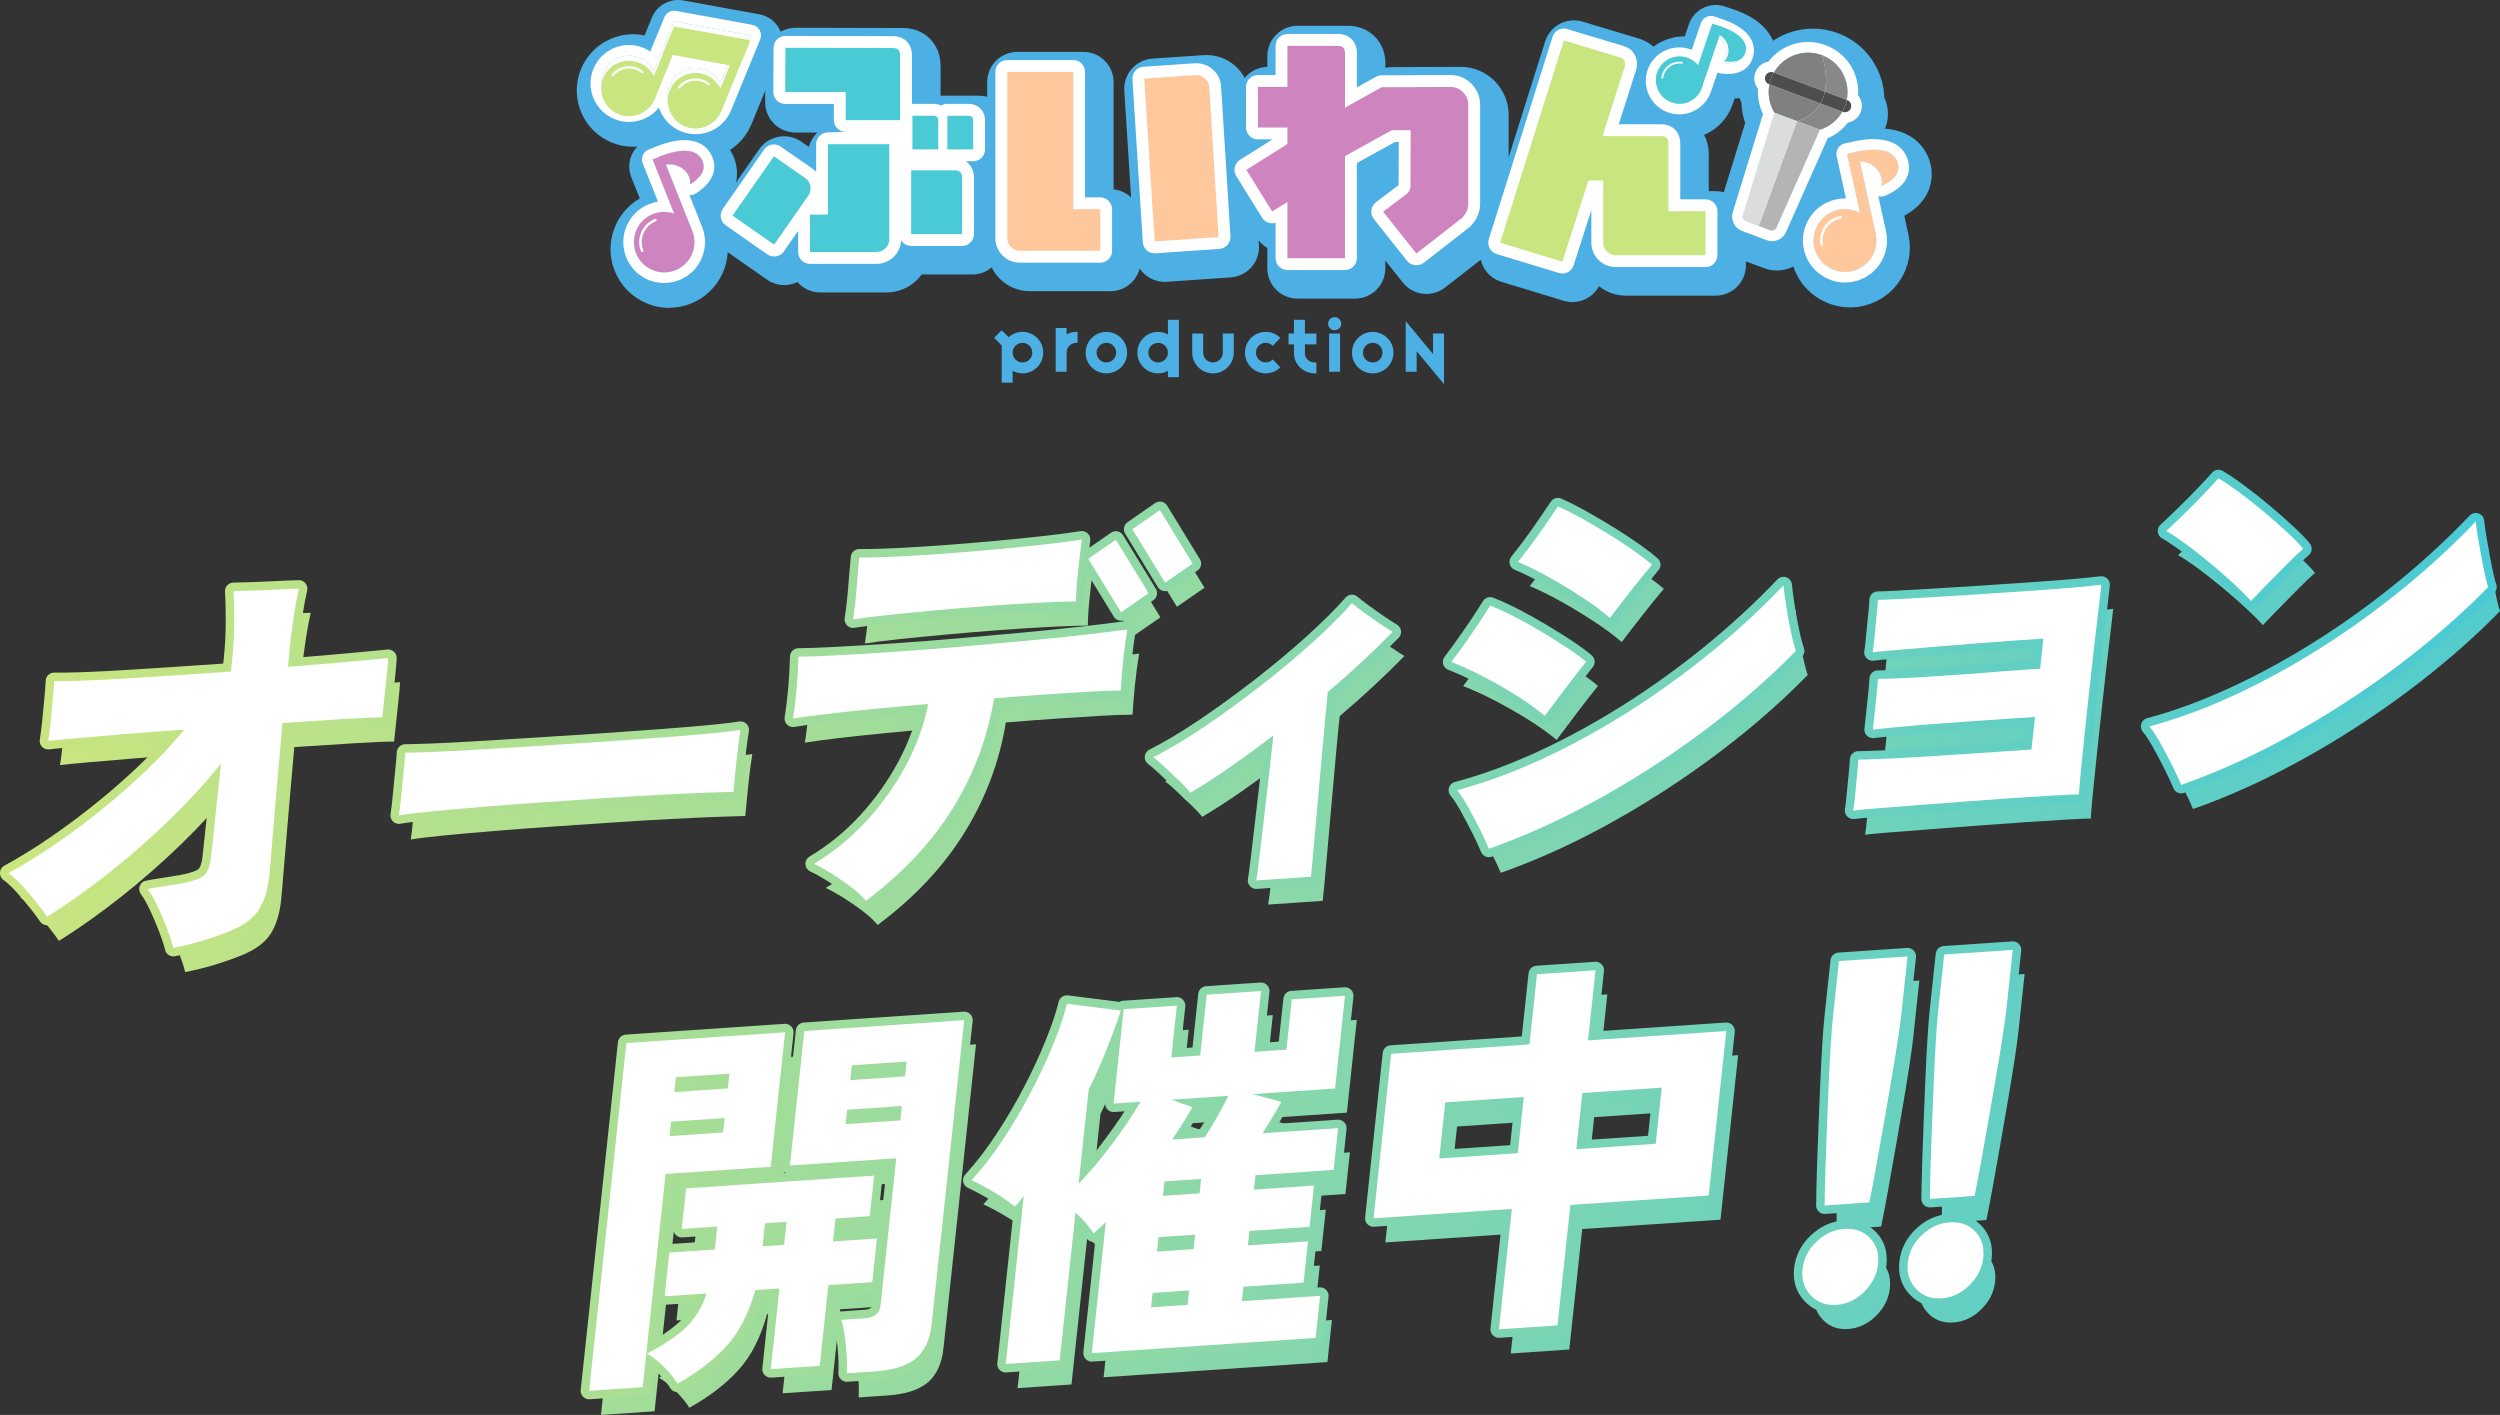 <?xml version="1.0" encoding="UTF-8"?>
<svg id="sample_text" data-name="sample text" xmlns="http://www.w3.org/2000/svg" xmlns:xlink="http://www.w3.org/1999/xlink" viewBox="0 0 1066.6 603.66">
  <rect x="0" y="0" width="1066.6" height="603.66" fill="#333333" stroke="none"/>
  <defs>
    <style>
      .cls-1 {
        stroke: url(#_名称未設定グラデーション_2-20);
      }

      .cls-1, .cls-2, .cls-3, .cls-4, .cls-5, .cls-6, .cls-7, .cls-8, .cls-9, .cls-10, .cls-11, .cls-12 {
        fill: none;
        stroke-linecap: round;
        stroke-linejoin: round;
        stroke-width: 7.24px;
      }

      .cls-2 {
        stroke: url(#_名称未設定グラデーション_2-18);
      }

      .cls-13 {
        fill: url(#_名称未設定グラデーション_2-3);
      }

      .cls-14 {
        fill: gray;
      }

      .cls-3 {
        stroke: url(#_名称未設定グラデーション_2-17);
      }

      .cls-15 {
        fill: url(#_名称未設定グラデーション_2-4);
      }

      .cls-4 {
        stroke: url(#_名称未設定グラデーション_2-21);
      }

      .cls-16 {
        fill: url(#_名称未設定グラデーション_2-12);
      }

      .cls-17 {
        fill: url(#_名称未設定グラデーション_2-11);
      }

      .cls-18 {
        fill: #fff;
      }

      .cls-19 {
        fill: url(#_名称未設定グラデーション_2);
      }

      .cls-20 {
        fill: #c9e57f;
      }

      .cls-21 {
        fill: url(#_名称未設定グラデーション_2-6);
      }

      .cls-5 {
        stroke: url(#_名称未設定グラデーション_2-14);
      }

      .cls-22 {
        fill: url(#_名称未設定グラデーション_2-7);
      }

      .cls-23 {
        fill: #4d4d4d;
      }

      .cls-6 {
        stroke: url(#_名称未設定グラデーション_2-24);
      }

      .cls-24 {
        fill: url(#_名称未設定グラデーション_2-8);
      }

      .cls-25 {
        isolation: isolate;
      }

      .cls-7 {
        stroke: url(#_名称未設定グラデーション_2-22);
      }

      .cls-8 {
        stroke: url(#_名称未設定グラデーション_2-23);
      }

      .cls-26 {
        fill: url(#_名称未設定グラデーション_2-5);
      }

      .cls-27 {
        fill: #b4b4b5;
      }

      .cls-28 {
        fill: #4cb0e4;
      }

      .cls-29 {
        fill: #dbdcdc;
      }

      .cls-9 {
        stroke: url(#_名称未設定グラデーション_2-13);
      }

      .cls-10 {
        stroke: url(#_名称未設定グラデーション_2-16);
      }

      .cls-30 {
        fill: #49cad4;
      }

      .cls-31 {
        fill: url(#_名称未設定グラデーション_2-9);
      }

      .cls-32 {
        fill: #888;
      }

      .cls-33 {
        fill: url(#_名称未設定グラデーション_2-10);
      }

      .cls-11 {
        stroke: url(#_名称未設定グラデーション_2-19);
      }

      .cls-34 {
        fill: #ffc89c;
      }

      .cls-12 {
        stroke: url(#_名称未設定グラデーション_2-15);
      }

      .cls-35 {
        fill: #ce85bf;
      }

      .cls-36 {
        fill: url(#_名称未設定グラデーション_2-2);
      }
    </style>
    <linearGradient id="_名称未設定グラデーション_2" data-name="名称未設定グラデーション 2" x1="18.72" y1="314.5" x2="1055.95" y2="606.4" gradientUnits="userSpaceOnUse">
      <stop offset="0" stop-color="#c9e57f"/>
      <stop offset="1" stop-color="#49cad4"/>
    </linearGradient>
    <linearGradient id="_名称未設定グラデーション_2-2" data-name="名称未設定グラデーション 2" x1="28.92" y1="278.26" x2="1066.15" y2="570.15" xlink:href="#_名称未設定グラデーション_2"/>
    <linearGradient id="_名称未設定グラデーション_2-3" data-name="名称未設定グラデーション 2" x1="50.27" y1="202.39" x2="1087.5" y2="494.28" xlink:href="#_名称未設定グラデーション_2"/>
    <linearGradient id="_名称未設定グラデーション_2-4" data-name="名称未設定グラデーション 2" x1="55.34" y1="184.35" x2="1092.57" y2="476.25" xlink:href="#_名称未設定グラデーション_2"/>
    <linearGradient id="_名称未設定グラデーション_2-5" data-name="名称未設定グラデーション 2" x1="69.36" y1="134.55" x2="1106.59" y2="426.45" xlink:href="#_名称未設定グラデーション_2"/>
    <linearGradient id="_名称未設定グラデーション_2-6" data-name="名称未設定グラデーション 2" x1="81.35" y1="91.93" x2="1118.58" y2="383.83" xlink:href="#_名称未設定グラデーション_2"/>
    <linearGradient id="_名称未設定グラデーション_2-7" data-name="名称未設定グラデーション 2" x1="97.28" y1="35.34" x2="1134.51" y2="327.23" xlink:href="#_名称未設定グラデーション_2"/>
    <linearGradient id="_名称未設定グラデーション_2-8" data-name="名称未設定グラデーション 2" x1="-12.76" y1="426.33" x2="1024.48" y2="718.23" xlink:href="#_名称未設定グラデーション_2"/>
    <linearGradient id="_名称未設定グラデーション_2-9" data-name="名称未設定グラデーション 2" x1="2.57" y1="371.87" x2="1039.8" y2="663.77" xlink:href="#_名称未設定グラデーション_2"/>
    <linearGradient id="_名称未設定グラデーション_2-10" data-name="名称未設定グラデーション 2" x1="17.56" y1="318.6" x2="1054.79" y2="610.5" xlink:href="#_名称未設定グラデーション_2"/>
    <linearGradient id="_名称未設定グラデーション_2-11" data-name="名称未設定グラデーション 2" x1="29.73" y1="275.35" x2="1066.96" y2="567.25" xlink:href="#_名称未設定グラデーション_2"/>
    <linearGradient id="_名称未設定グラデーション_2-12" data-name="名称未設定グラデーション 2" x1="33.76" y1="261.06" x2="1070.99" y2="552.95" xlink:href="#_名称未設定グラデーション_2"/>
    <linearGradient id="_名称未設定グラデーション_2-13" data-name="名称未設定グラデーション 2" x1="3.62" y1="327.78" x2="1061.56" y2="327.78" xlink:href="#_名称未設定グラデーション_2"/>
    <linearGradient id="_名称未設定グラデーション_2-14" data-name="名称未設定グラデーション 2" x1="3.62" y1="329.64" x2="1061.56" y2="329.64" xlink:href="#_名称未設定グラデーション_2"/>
    <linearGradient id="_名称未設定グラデーション_2-15" data-name="名称未設定グラデーション 2" x1="3.62" y1="300.97" x2="1061.56" y2="300.97" xlink:href="#_名称未設定グラデーション_2"/>
    <linearGradient id="_名称未設定グラデーション_2-16" data-name="名称未設定グラデーション 2" x1="3.62" y1="316.48" x2="1061.56" y2="316.48" xlink:href="#_名称未設定グラデーション_2"/>
    <linearGradient id="_名称未設定グラデーション_2-17" data-name="名称未設定グラデーション 2" x1="3.62" y1="289.06" x2="1061.56" y2="289.06" xlink:href="#_名称未設定グラデーション_2"/>
    <linearGradient id="_名称未設定グラデーション_2-18" data-name="名称未設定グラデーション 2" x1="3.62" y1="297.57" x2="1061.56" y2="297.57" xlink:href="#_名称未設定グラデーション_2"/>
    <linearGradient id="_名称未設定グラデーション_2-19" data-name="名称未設定グラデーション 2" x1="3.62" y1="269.44" x2="1061.56" y2="269.44" xlink:href="#_名称未設定グラデーション_2"/>
    <linearGradient id="_名称未設定グラデーション_2-20" data-name="名称未設定グラデーション 2" x1="3.62" y1="514.3" x2="1061.56" y2="514.3" xlink:href="#_名称未設定グラデーション_2"/>
    <linearGradient id="_名称未設定グラデーション_2-21" data-name="名称未設定グラデーション 2" x1="3.62" y1="502.39" x2="1061.56" y2="502.39" xlink:href="#_名称未設定グラデーション_2"/>
    <linearGradient id="_名称未設定グラデーション_2-22" data-name="名称未設定グラデーション 2" x1="3.62" y1="490.55" x2="1061.56" y2="490.55" xlink:href="#_名称未設定グラデーション_2"/>
    <linearGradient id="_名称未設定グラデーション_2-23" data-name="名称未設定グラデーション 2" x1="3.62" y1="482.4" x2="1061.56" y2="482.4" xlink:href="#_名称未設定グラデーション_2"/>
    <linearGradient id="_名称未設定グラデーション_2-24" data-name="名称未設定グラデーション 2" x1="3.62" y1="479.61" x2="1061.56" y2="479.61" xlink:href="#_名称未設定グラデーション_2"/>
  </defs>
  <g>
    <g class="cls-25">
      <path class="cls-19" d="M79.01,414.71c-.57-2.29-1.45-5.03-2.67-8.21-1.21-3.18-2.55-6.32-4-9.43-1.45-3.11-2.88-5.6-4.29-7.49,1.65-.34,3.93-.73,6.86-1.16,2.93-.43,5.45-.83,7.56-1.21,4.81-.91,8.01-2.03,9.6-3.36,1.58-1.33,2.59-4.05,3.03-8.16l4.24-39.62c-6.52,8.13-13.89,16.18-22.1,24.14-8.23,7.96-16.77,15.45-25.64,22.46-8.87,7.01-17.69,13.26-26.45,18.75-1.19-1.78-2.7-3.81-4.53-6.07-1.83-2.26-3.77-4.55-5.83-6.86-2.06-2.31-4.1-4.2-6.13-5.7,6.36-3.46,12.99-7.55,19.89-12.28,6.9-4.72,13.72-9.81,20.47-15.29,6.74-5.47,13.07-11.05,18.98-16.76,5.91-5.7,11.12-11.33,15.63-16.88-8.93.61-17.38,1.24-25.34,1.9-7.96.66-14.82,1.24-20.56,1.75-5.76.51-9.8.9-12.13,1.18.33-2,.67-4.62,1.02-7.85.35-3.23.66-6.48.95-9.77.3-3.28.49-5.92.59-7.91,2.53.06,6.36,0,11.51-.17,5.14-.17,11.13-.46,17.97-.87,6.84-.4,14.2-.88,22.09-1.41,7.89-.54,15.83-1.08,23.84-1.62l.45-4.23c.67-6.22.99-12.19.96-17.89-.02-5.71-.13-9.78-.33-12.22,1.96-.01,4.73-.08,8.32-.21,3.58-.13,7.22-.29,10.93-.48,3.71-.19,6.6-.3,8.67-.33-.61,2.49-1.27,5.97-1.98,10.45-.71,4.48-1.32,9.12-1.84,13.93-.16,1.52-.3,3.02-.4,4.48-.1,1.47-.23,2.96-.4,4.49,9.64-.77,18.33-1.51,26.06-2.21,7.73-.7,13.29-1.23,16.67-1.57-.13,2.22-.36,4.95-.71,8.18-.35,3.23-.69,6.4-1.02,9.51-.33,3.11-.61,5.66-.82,7.66-3.45,0-9.01.24-16.66.7-7.65.46-16.29,1.02-25.92,1.67-.94,10.9-1.81,20.93-2.62,30.07-.8,9.15-1.45,16.79-1.94,22.94-.48,6.15-.83,10.17-1.03,12.04-.64,5.99-2.1,10.81-4.4,14.46-2.29,3.65-6.21,6.65-11.76,9.02-8.19,3.35-16.46,5.84-24.8,7.45Z"/>
      <path class="cls-36" d="M175.24,358.18c.34-2.12.67-4.88.98-8.28.3-3.4.64-6.8,1-10.21s.6-6.16.72-8.26c1.61,0,5.13-.09,10.57-.28,5.43-.2,12.08-.53,19.97-1.01,7.88-.47,16.43-1,25.65-1.57,9.22-.57,18.46-1.17,27.74-1.8,9.28-.63,18.01-1.25,26.2-1.87,8.18-.61,15.18-1.21,21-1.78,5.82-.57,9.79-1.04,11.9-1.42-.32,1.89-.69,4.56-1.12,8.03-.43,3.47-.8,6.9-1.1,10.3-.31,3.4-.57,6.1-.78,8.09-2.66.07-6.75.2-12.3.4-5.56.2-12.09.5-19.62.9-7.53.39-15.58.88-24.16,1.46-8.59.58-17.23,1.17-25.93,1.76s-17.03,1.22-24.98,1.88c-7.96.66-15.02,1.28-21.19,1.88-6.17.59-11.01,1.18-14.53,1.77Z"/>
      <path class="cls-13" d="M374.44,394.63c-1.53-1.88-3.62-3.83-6.28-5.86-2.66-2.03-5.43-3.94-8.28-5.73-2.86-1.79-5.39-3.19-7.58-4.21,8.37-5,15.87-11.13,22.53-18.4,6.65-7.27,12.24-15.17,16.78-23.69,4.54-8.52,7.69-17.22,9.44-26.08-8.13.67-15.92,1.38-23.37,2.11-7.45.74-14.15,1.46-20.1,2.15-5.94.7-10.68,1.34-14.2,1.93.66-4,1.19-8.44,1.6-13.3.4-4.86.64-9.22.71-13.07,4.03-.04,9.58-.24,16.65-.61,7.06-.36,15-.85,23.82-1.44,8.81-.6,17.99-1.31,27.52-2.13,9.53-.82,18.9-1.66,28.08-2.52,9.19-.86,17.63-1.72,25.33-2.6,7.69-.87,14-1.65,18.9-2.33-.62,3.66-1.19,7.92-1.71,12.79-.52,4.87-.88,9.3-1.08,13.27-3.22-.01-7.59.14-13.09.45-5.5.32-11.76.71-18.78,1.19-7.02.48-14.42,1.04-22.2,1.68-2.7,16.62-8.54,32.22-17.54,46.82-8.99,14.6-21.37,27.79-37.14,39.58ZM368.99,274.56c.35-2.24.7-4.88,1.02-7.93.33-3.05.59-6.1.8-9.15.19-1.76.34-3.4.44-4.93.1-1.52.24-2.99.39-4.4,4.6.04,10.17-.11,16.71-.43,6.54-.33,13.5-.77,20.87-1.33,7.37-.56,14.7-1.17,21.96-1.84,7.27-.67,13.99-1.36,20.17-2.07,6.18-.71,11.26-1.37,15.24-2-.53,3.88-1.07,8.41-1.62,13.57-.55,5.17-.84,9.44-.85,12.82-4.38.06-9.85.26-16.38.59-6.54.33-13.62.78-21.22,1.35-7.61.58-15.1,1.2-22.48,1.88-7.39.68-14.16,1.34-20.33,1.99-6.18.66-11.08,1.28-14.72,1.88ZM483.32,271.51l-13.97-22.82,11.76-8.14,13.96,22.82-11.75,8.14ZM502.12,258.87l-13.96-22.82,11.75-8.14,13.97,22.83-11.76,8.14Z"/>
      <path class="cls-15" d="M541.03,385.93c.26-1.41.66-4.3,1.18-8.64.52-4.35,1.13-9.52,1.83-15.51.7-5.99,1.43-12.28,2.19-18.85.76-6.58,1.46-12.86,2.1-18.85-6.39,4.86-12.61,9.4-18.64,13.59-6.04,4.2-11.63,7.81-16.8,10.84-.91-1.22-2.4-2.84-4.49-4.85-2.09-2.01-4.18-4-6.27-5.95-2.1-1.96-3.78-3.42-5.06-4.38,6.69-3.36,14.01-7.74,21.96-13.11,7.94-5.37,15.91-11.16,23.88-17.36,7.98-6.19,15.38-12.38,22.2-18.55s12.4-11.74,16.73-16.69c1.26,1.08,2.99,2.42,5.18,4.01,2.19,1.6,4.42,3.17,6.67,4.7,2.25,1.54,4.08,2.72,5.49,3.56-4.01,4.12-8.35,8.35-13.01,12.68-4.67,4.34-9.54,8.66-14.61,12.97-.53,4.93-1.08,10.59-1.64,16.98-.57,6.39-1.15,12.93-1.76,19.61-.6,6.68-1.16,12.99-1.67,18.91-.52,5.92-.98,10.96-1.36,15.12-.39,4.16-.65,6.89-.79,8.18l-23.31,1.58Z"/>
      <path class="cls-26" d="M664.11,315.69c-3.49-2.91-7.5-5.79-12.03-8.62-4.54-2.84-9.23-5.52-14.08-8.05-4.86-2.52-9.44-4.63-13.75-6.32,2.69-3.56,5.46-7.39,8.31-11.49,2.86-4.1,5.61-8.27,8.25-12.53,3.32,1.29,6.91,2.94,10.78,4.95,3.88,2.01,7.73,4.16,11.57,6.47,3.84,2.3,7.4,4.54,10.69,6.7,3.28,2.17,5.92,4.12,7.92,5.84-2.52,3.08-5.42,6.81-8.71,11.17-3.29,4.36-6.28,8.32-8.96,11.88ZM640.25,372.37c-.81-2.04-2.06-4.73-3.71-8.05-1.66-3.32-3.39-6.59-5.17-9.79-1.79-3.2-3.35-5.57-4.67-7.11,11.73-3.13,23.81-7.56,36.23-13.3,12.42-5.74,24.71-12.46,36.88-20.16,12.17-7.7,23.86-16.13,35.09-25.28,11.23-9.16,21.58-18.71,31.06-28.68.16,1.74.43,3.99.83,6.76.39,2.77.86,5.62,1.42,8.56.55,2.93,1.1,5.55,1.66,7.84.56,2.29,1.03,3.89,1.38,4.8-8.15,8.36-17.3,16.68-27.45,24.94-10.16,8.26-20.96,16.14-32.41,23.61-11.46,7.48-23.18,14.28-35.18,20.4-12,6.12-23.98,11.27-35.95,15.47ZM691.9,273.95c-3.37-2.92-7.32-5.85-11.84-8.81-4.52-2.95-9.14-5.76-13.87-8.41-4.72-2.65-9.24-4.88-13.53-6.69,2.79-3.45,5.64-7.23,8.55-11.33,2.91-4.1,5.74-8.22,8.49-12.38,3.19,1.42,6.68,3.19,10.48,5.32,3.81,2.13,7.62,4.38,11.46,6.74,3.83,2.36,7.33,4.66,10.49,6.89,3.15,2.23,5.73,4.21,7.73,5.94-2.5,2.97-5.46,6.61-8.85,10.91-3.4,4.31-6.44,8.25-9.12,11.81Z"/>
      <path class="cls-21" d="M795.74,356.04c.26-1.41.52-3.59.78-6.52s.54-5.86.86-8.8c.31-2.93.48-5.04.5-6.33,1.73,0,4.88-.09,9.45-.29,4.57-.19,9.9-.47,15.98-.82,6.08-.35,12.25-.74,18.52-1.17,6.27-.43,12.06-.82,17.4-1.18s9.5-.65,12.52-.85l1.49-13.91c-3.37.23-7.57.51-12.62.86-5.05.34-10.38.71-16,1.09s-11.14.79-16.54,1.21c-5.4.43-10.23.84-14.47,1.25-4.25.41-7.42.74-9.52,1,.05-.47.11-1.03.18-1.67s.14-1.32.22-2.02c.3-2.82.65-6.07,1.05-9.77s.62-6.42.7-8.18c1.73,0,4.53-.07,8.4-.22,3.88-.14,8.39-.39,13.55-.74,5.17-.35,10.47-.71,15.93-1.08,5.45-.37,10.68-.78,15.68-1.24,3.13-.21,6.03-.41,8.7-.59l6.96-.47,1.38-12.85c-2.55.17-6.44.44-11.66.79-5.22.35-11,.78-17.33,1.27-6.33.49-12.57,1-18.73,1.54-6.17.54-11.54.99-16.12,1.36-4.59.37-7.59.66-8.99.87.25-1.3.51-3.41.76-6.35.26-2.93.55-5.95.89-9.06.33-3.11.52-5.43.57-6.94,1.61,0,4.82-.13,9.63-.39,4.81-.27,10.48-.6,17.03-.98,6.55-.38,13.42-.82,20.61-1.31s14.12-.96,20.8-1.41c6.67-.45,12.45-.91,17.34-1.36,4.88-.45,8.2-.79,9.95-1.02-.18,1.64-.53,4.73-1.07,9.25-.55,4.52-1.18,9.87-1.89,16.04s-1.43,12.6-2.15,19.29c-.72,6.69-1.4,13.12-2.06,19.28-.66,6.16-1.21,11.53-1.64,16.11-.43,4.57-.69,7.74-.76,9.49-1.84,0-5.28.16-10.32.44-5.04.29-10.96.66-17.74,1.12s-13.81.97-21.07,1.52c-7.26.55-14.2,1.08-20.81,1.59-6.62.51-12.28.95-16.98,1.33-4.71.38-7.82.68-9.34.9Z"/>
      <path class="cls-22" d="M965.43,266.72c-1.85-2.09-4.27-4.52-7.25-7.28-2.99-2.77-6.2-5.58-9.63-8.44-3.44-2.85-6.84-5.54-10.19-8.05-3.36-2.51-6.4-4.55-9.11-6.11,2.18-2.01,4.78-4.49,7.79-7.43,3.02-2.95,5.89-5.85,8.62-8.72,2.73-2.87,4.68-4.98,5.86-6.34,2.49,1.46,5.47,3.47,8.94,6.04,3.47,2.56,6.99,5.35,10.59,8.37,3.59,3.02,6.88,5.91,9.87,8.68,2.98,2.77,5.24,5.1,6.76,6.97-1.9,1.65-4.21,3.84-6.92,6.59-2.72,2.75-5.46,5.52-8.23,8.34-2.78,2.81-5.15,5.28-7.1,7.39ZM935.61,345.13c-.82-2.04-2.06-4.73-3.72-8.05-1.65-3.32-3.38-6.59-5.17-9.79-1.79-3.2-3.35-5.57-4.68-7.11,11.73-3.13,23.81-7.56,36.23-13.3,12.42-5.74,24.71-12.46,36.88-20.16,12.17-7.7,23.86-16.13,35.09-25.28,11.23-9.16,21.58-18.71,31.06-28.68.16,1.74.46,3.99.92,6.76.45,2.77.95,5.62,1.51,8.55.55,2.93,1.07,5.55,1.58,7.85.5,2.3.93,3.9,1.3,4.81-8.15,8.36-17.31,16.68-27.46,24.94-10.15,8.26-20.96,16.14-32.41,23.61-11.45,7.48-23.17,14.28-35.17,20.4-12,6.12-23.98,11.27-35.95,15.47Z"/>
      <path class="cls-24" d="M256.4,603.66l15.89-148.35,67.71-4.6-6.14,57.38-44.86,3.05-9.74,90.97-22.85,1.55ZM292.72,476.21l22.84-1.55.68-6.32-22.84,1.55-.68,6.32ZM290.71,495.01l22.84-1.55.66-6.16-22.84,1.55-.66,6.16ZM294.09,600.61c-1.11-1.91-2.93-4.18-5.47-6.81-2.55-2.63-5.05-4.63-7.52-6.01,7.14-3.68,12.67-7.41,16.62-11.2,3.94-3.79,6.88-8.61,8.81-14.47l-17.91,1.22,1.99-18.63,19.39-1.32,1.05-9.81-15.12,1.03,1.85-17.3,80.2-5.45-1.85,17.3-14.63.99-1.05,9.81,18.73-1.27-1.99,18.63-18.73,1.27-3.69,34.43-20.87,1.42,3.69-34.43-10.35.7c-2.69,9.87-6.75,17.79-12.17,23.78-5.43,5.98-12.42,11.35-20.98,16.12ZM330.38,542.01l9.2-.63,1.05-9.81-9.2.63-1.05,9.81ZM366.34,596.19c.13-2.21.11-4.79-.07-7.75-.17-2.96-.46-5.83-.87-8.61-.41-2.78-.92-4.92-1.51-6.42l10.19-.69c4.05-.28,6.25-2.08,6.61-5.4l6.73-62.86-45.36,3.08,6.14-57.38,68.21-4.64-13.89,129.72c-.7,6.54-2.94,11.4-6.7,14.57-3.76,3.17-9.43,5.01-16.99,5.53l-12.49.85ZM367.83,471.11l23.34-1.59.68-6.32-23.34,1.59-.68,6.32ZM365.81,489.9l23.34-1.59.66-6.16-23.34,1.59-.66,6.16Z"/>
      <path class="cls-31" d="M434.14,592.25l7.68-71.68c-.63.81-1.26,1.6-1.88,2.35-.63.76-1.25,1.49-1.87,2.19-2.5-2.03-5.44-4.06-8.81-6.09-3.37-2.03-6.61-3.76-9.72-5.2,4.55-4.93,9-10.69,13.35-17.25,4.35-6.57,8.37-13.39,12.06-20.47,3.69-7.07,6.87-13.89,9.53-20.46,2.66-6.56,4.58-12.25,5.74-17.07l23.02,2.89c-1.92,5.74-4.03,11.47-6.33,17.19-2.3,5.71-4.77,11.25-7.4,16.6l-4.29,40.08c4.89-5.06,9.68-10.76,14.39-17.08,4.7-6.32,8.71-12.29,12.03-17.91l-11.5.78,4.31-40.25,22.68-1.54-2.37,22.12,12.32-.84,2.78-25.94,23.17-1.57-2.78,25.94,13.64-.93,2.3-21.45,22.68-1.54-4.24,39.58-35.17,2.39,12.21,3.3c-.96,1.83-2.17,3.94-3.62,6.35-1.46,2.41-2.9,4.77-4.34,7.07l32.21-2.19-1.91,17.8-33.36,2.27-.66,6.16,25.64-1.74-1.89,17.63-25.64,1.74-.66,6.16,25.64-1.74-1.89,17.63-25.64,1.74-.66,6.15,33.36-2.27-1.92,17.96-95.49,6.49,6-56.05c-.86.94-1.74,1.82-2.64,2.65-.91.83-1.78,1.61-2.62,2.33-.73-1.27-1.8-2.71-3.21-4.32-1.4-1.61-2.9-3.13-4.48-4.57l-6.75,63.03-23.01,1.56ZM505.09,496.45l13.97-.95c1.82-2.76,3.6-5.72,5.35-8.87,1.75-3.15,3.32-6.08,4.7-8.82l-24.32,1.65,8.96,3.19c-1.21,2.17-2.54,4.41-3.98,6.71-1.44,2.3-3,4.66-4.67,7.09ZM501.21,520.49l15.61-1.06.66-6.16-15.61,1.06-.66,6.16ZM498.67,544.27l15.61-1.06.66-6.16-15.61,1.06-.66,6.16ZM496.12,568.05l15.61-1.06.66-6.15-15.61,1.06-.66,6.15Z"/>
      <path class="cls-33" d="M644.55,577.45l5.5-51.39-59,4.01,7.52-70.18,59-4.01,3.21-29.94,24.98-1.7-3.21,29.94,59-4.01-7.52,70.18-59,4.01-5.5,51.39-24.98,1.7ZM619.08,504.56l33.52-2.28,2.56-23.95-33.52,2.28-2.56,23.95ZM677.58,500.58l33.86-2.3,2.56-23.95-33.86,2.3-2.56,23.95Z"/>
      <path class="cls-17" d="M788.43,567.01c-4.38.3-7.99-1.06-10.82-4.05-2.84-3-4.01-6.72-3.53-11.15.49-4.55,2.48-8.48,5.99-11.8,3.51-3.32,7.46-5.13,11.84-5.43,4.49-.31,8.13.99,10.93,3.88,2.79,2.89,3.94,6.61,3.45,11.16-.47,4.43-2.44,8.36-5.91,11.79-3.47,3.43-7.45,5.3-11.94,5.6ZM783.5,524.58c.04-4.4.15-9.53.34-15.38.19-5.84.4-11.94.66-18.29.24-6.34.49-12.52.76-18.54.26-6.01.55-11.45.85-16.32.3-4.86.6-8.68.9-11.45l2.6-24.28,29.26-1.99-2.6,24.28c-.3,2.77-.82,6.61-1.56,11.5-.74,4.9-1.63,10.38-2.66,16.44-1.03,6.07-2.11,12.31-3.23,18.71-1.12,6.41-2.21,12.56-3.28,18.47-1.07,5.91-2.06,11.1-2.97,15.56l-19.07,1.3Z"/>
      <path class="cls-16" d="M833.33,564.22c-4.38.3-7.99-1.06-10.82-4.05-2.84-3-4.01-6.72-3.53-11.15.49-4.55,2.48-8.48,5.99-11.8,3.51-3.32,7.46-5.13,11.84-5.43,4.49-.31,8.13.99,10.93,3.88,2.79,2.89,3.94,6.61,3.45,11.16s-2.44,8.36-5.91,11.79c-3.47,3.43-7.45,5.3-11.94,5.6ZM828.41,521.79c.04-4.4.15-9.53.34-15.38.19-5.84.4-11.94.66-18.29.24-6.34.49-12.52.76-18.54.26-6.01.55-11.45.85-16.32.3-4.86.6-8.68.9-11.45l2.6-24.28,29.26-1.99-2.6,24.28c-.3,2.77-.82,6.61-1.56,11.5-.74,4.9-1.63,10.38-2.66,16.44-1.03,6.07-2.11,12.31-3.23,18.71-1.12,6.41-2.21,12.56-3.28,18.47-1.07,5.91-2.06,11.1-2.97,15.56l-19.07,1.3Z"/>
    </g>
    <g>
      <path class="cls-18" d="M73.96,404.41c-.57-2.29-1.45-5.03-2.67-8.21-1.21-3.18-2.55-6.32-4-9.43-1.45-3.11-2.88-5.6-4.29-7.49,1.65-.34,3.93-.73,6.86-1.16,2.93-.43,5.45-.83,7.56-1.21,4.81-.91,8.01-2.03,9.6-3.36,1.58-1.33,2.59-4.05,3.03-8.16l4.24-39.62c-6.52,8.13-13.89,16.18-22.1,24.14-8.23,7.96-16.77,15.45-25.64,22.46-8.87,7.01-17.69,13.26-26.45,18.75-1.19-1.78-2.7-3.81-4.53-6.07-1.83-2.26-3.77-4.55-5.83-6.86-2.06-2.31-4.1-4.2-6.13-5.7,6.36-3.46,12.99-7.55,19.89-12.28,6.9-4.72,13.72-9.81,20.47-15.29,6.74-5.47,13.07-11.05,18.98-16.76,5.91-5.7,11.12-11.33,15.63-16.88-8.93.61-17.38,1.24-25.34,1.9-7.96.66-14.82,1.24-20.56,1.75-5.76.51-9.8.9-12.13,1.18.33-2,.67-4.62,1.02-7.85.35-3.23.66-6.48.95-9.77.3-3.28.49-5.92.59-7.91,2.53.06,6.36,0,11.51-.17,5.14-.17,11.13-.46,17.97-.87,6.84-.4,14.2-.88,22.09-1.41,7.89-.54,15.83-1.08,23.84-1.62l.45-4.23c.67-6.22.99-12.19.96-17.89-.02-5.71-.13-9.78-.33-12.22,1.96-.01,4.73-.08,8.32-.21,3.58-.13,7.22-.29,10.93-.48,3.71-.19,6.6-.3,8.67-.33-.61,2.49-1.27,5.97-1.98,10.45-.71,4.48-1.32,9.12-1.84,13.93-.16,1.52-.3,3.02-.4,4.48-.1,1.47-.23,2.96-.4,4.49,9.64-.77,18.33-1.51,26.06-2.21,7.73-.7,13.29-1.23,16.67-1.57-.13,2.22-.36,4.95-.71,8.18-.35,3.23-.69,6.4-1.02,9.51-.33,3.11-.61,5.66-.82,7.66-3.45,0-9.01.24-16.66.7-7.65.46-16.29,1.02-25.92,1.67-.94,10.9-1.81,20.93-2.62,30.07-.8,9.15-1.45,16.79-1.94,22.94-.48,6.15-.83,10.17-1.03,12.04-.64,5.99-2.1,10.81-4.4,14.46-2.29,3.65-6.21,6.65-11.76,9.02-8.19,3.35-16.46,5.84-24.8,7.45Z"/>
      <path class="cls-18" d="M170.2,347.88c.34-2.12.67-4.88.98-8.28.3-3.4.64-6.8,1-10.21s.6-6.16.72-8.26c1.61,0,5.13-.09,10.57-.28,5.43-.2,12.08-.53,19.97-1.01,7.88-.47,16.43-1,25.65-1.57,9.22-.57,18.46-1.17,27.74-1.8,9.28-.63,18.01-1.25,26.2-1.87,8.18-.61,15.18-1.21,21-1.78,5.82-.57,9.79-1.04,11.9-1.42-.32,1.89-.69,4.56-1.12,8.03-.43,3.47-.8,6.9-1.1,10.3-.31,3.4-.57,6.1-.78,8.09-2.66.07-6.75.2-12.3.4-5.56.2-12.09.5-19.62.9-7.53.39-15.58.88-24.16,1.46-8.59.58-17.23,1.17-25.93,1.76-8.69.59-17.03,1.22-24.98,1.88s-15.02,1.28-21.19,1.88c-6.17.59-11.01,1.18-14.53,1.77Z"/>
      <path class="cls-18" d="M369.4,384.33c-1.53-1.88-3.62-3.83-6.28-5.86-2.66-2.03-5.43-3.94-8.28-5.73-2.86-1.79-5.39-3.19-7.58-4.21,8.37-5,15.87-11.13,22.53-18.4,6.65-7.27,12.24-15.17,16.78-23.69,4.54-8.52,7.69-17.22,9.44-26.08-8.13.67-15.92,1.38-23.37,2.11-7.45.74-14.15,1.46-20.1,2.15-5.94.7-10.68,1.34-14.2,1.93.66-4,1.19-8.44,1.6-13.3.4-4.86.64-9.22.71-13.07,4.03-.04,9.58-.24,16.65-.61,7.06-.36,15-.85,23.82-1.44,8.81-.6,17.99-1.31,27.52-2.13,9.53-.82,18.9-1.66,28.08-2.52,9.19-.86,17.63-1.72,25.33-2.6,7.69-.87,14-1.65,18.9-2.33-.62,3.66-1.19,7.92-1.71,12.79-.52,4.87-.88,9.3-1.08,13.27-3.22-.01-7.59.14-13.09.45-5.5.32-11.76.71-18.78,1.19-7.02.48-14.42,1.04-22.2,1.68-2.7,16.62-8.54,32.22-17.54,46.82-8.99,14.6-21.37,27.79-37.14,39.58ZM363.95,264.27c.35-2.24.7-4.88,1.02-7.93.33-3.05.59-6.1.8-9.15.19-1.76.34-3.4.44-4.93.1-1.52.24-2.99.39-4.4,4.6.04,10.17-.11,16.71-.43,6.54-.33,13.5-.77,20.87-1.33,7.37-.56,14.7-1.17,21.96-1.84,7.27-.67,13.99-1.36,20.17-2.07,6.18-.71,11.26-1.37,15.24-2-.53,3.88-1.07,8.41-1.62,13.57-.55,5.17-.84,9.44-.85,12.82-4.38.06-9.85.26-16.38.59-6.54.33-13.62.78-21.22,1.35-7.61.58-15.1,1.2-22.48,1.88-7.39.68-14.16,1.34-20.33,1.99-6.18.66-11.08,1.28-14.72,1.88ZM478.28,261.21l-13.97-22.82,11.76-8.14,13.96,22.82-11.75,8.14ZM497.07,248.58l-13.96-22.82,11.75-8.14,13.97,22.83-11.76,8.14Z"/>
      <path class="cls-18" d="M535.98,375.64c.26-1.41.66-4.3,1.18-8.64.52-4.35,1.13-9.52,1.83-15.51.7-5.99,1.43-12.28,2.19-18.85.76-6.58,1.46-12.86,2.1-18.85-6.39,4.86-12.61,9.4-18.64,13.59-6.04,4.2-11.63,7.81-16.8,10.84-.91-1.22-2.4-2.84-4.49-4.85-2.09-2.01-4.18-4-6.27-5.95-2.1-1.96-3.78-3.42-5.06-4.38,6.69-3.36,14.01-7.74,21.96-13.11,7.94-5.37,15.91-11.16,23.88-17.36,7.98-6.19,15.38-12.38,22.2-18.55,6.82-6.17,12.4-11.74,16.73-16.69,1.26,1.08,2.99,2.42,5.18,4.01,2.19,1.6,4.42,3.17,6.67,4.7,2.25,1.54,4.08,2.72,5.49,3.56-4.01,4.12-8.35,8.35-13.01,12.68-4.67,4.34-9.54,8.66-14.61,12.97-.53,4.93-1.08,10.59-1.64,16.98-.57,6.39-1.15,12.93-1.76,19.61-.6,6.68-1.16,12.99-1.67,18.91-.52,5.92-.98,10.96-1.36,15.12-.39,4.16-.65,6.89-.79,8.18l-23.31,1.58Z"/>
      <path class="cls-18" d="M659.07,305.39c-3.49-2.91-7.5-5.79-12.03-8.62-4.54-2.84-9.23-5.52-14.08-8.05-4.86-2.52-9.44-4.63-13.75-6.32,2.69-3.56,5.46-7.39,8.31-11.49,2.86-4.1,5.61-8.27,8.25-12.53,3.32,1.29,6.91,2.94,10.78,4.95,3.88,2.01,7.73,4.16,11.57,6.47,3.84,2.3,7.4,4.54,10.69,6.7,3.28,2.17,5.92,4.12,7.92,5.84-2.52,3.08-5.42,6.81-8.71,11.17-3.29,4.36-6.28,8.32-8.96,11.88ZM635.21,362.08c-.81-2.04-2.06-4.73-3.71-8.05-1.66-3.32-3.39-6.59-5.17-9.79-1.79-3.2-3.35-5.57-4.67-7.11,11.73-3.13,23.81-7.56,36.23-13.3,12.42-5.74,24.71-12.46,36.88-20.16,12.17-7.7,23.86-16.13,35.09-25.28,11.23-9.16,21.58-18.71,31.06-28.68.16,1.74.43,3.99.83,6.76.39,2.77.86,5.62,1.42,8.56.55,2.93,1.1,5.55,1.66,7.84.56,2.29,1.03,3.89,1.38,4.8-8.15,8.36-17.3,16.68-27.45,24.94-10.16,8.26-20.96,16.14-32.41,23.61-11.46,7.48-23.18,14.28-35.18,20.4-12,6.12-23.98,11.27-35.95,15.47ZM686.86,263.65c-3.37-2.92-7.32-5.85-11.84-8.81-4.52-2.95-9.14-5.76-13.87-8.41-4.72-2.65-9.24-4.88-13.53-6.69,2.79-3.45,5.64-7.23,8.55-11.33,2.91-4.1,5.74-8.22,8.49-12.38,3.19,1.42,6.68,3.19,10.48,5.32,3.81,2.13,7.62,4.38,11.46,6.74,3.83,2.36,7.33,4.66,10.49,6.89,3.15,2.23,5.73,4.21,7.73,5.94-2.5,2.97-5.46,6.61-8.85,10.91-3.4,4.31-6.44,8.25-9.12,11.81Z"/>
      <path class="cls-18" d="M790.69,345.74c.26-1.41.52-3.59.78-6.52s.54-5.86.86-8.8c.31-2.93.48-5.04.5-6.33,1.73,0,4.88-.09,9.45-.29,4.57-.19,9.9-.47,15.98-.82,6.08-.35,12.25-.74,18.52-1.17,6.27-.43,12.06-.82,17.4-1.18,5.33-.36,9.5-.65,12.52-.85l1.49-13.91c-3.37.23-7.57.51-12.62.86-5.05.34-10.38.71-16,1.09-5.63.38-11.14.79-16.54,1.21-5.4.43-10.23.84-14.47,1.25-4.25.41-7.42.74-9.52,1,.05-.47.11-1.03.18-1.67s.14-1.32.22-2.02c.3-2.82.65-6.07,1.05-9.77.4-3.7.62-6.42.7-8.18,1.73,0,4.53-.07,8.4-.22,3.88-.14,8.39-.39,13.55-.74,5.17-.35,10.47-.71,15.93-1.08,5.45-.37,10.68-.78,15.68-1.24,3.13-.21,6.03-.41,8.7-.59l6.96-.47,1.38-12.85c-2.55.17-6.44.44-11.66.79-5.22.35-11,.78-17.33,1.27-6.33.49-12.57,1-18.73,1.54-6.17.54-11.54.99-16.12,1.36-4.59.37-7.59.66-8.99.87.25-1.3.51-3.41.76-6.35.26-2.93.55-5.95.89-9.06.33-3.11.52-5.43.57-6.94,1.61,0,4.82-.13,9.63-.39,4.81-.27,10.48-.6,17.03-.98,6.55-.38,13.42-.82,20.61-1.31,7.19-.49,14.12-.96,20.8-1.41,6.67-.45,12.45-.91,17.34-1.36,4.88-.45,8.2-.79,9.95-1.02-.18,1.64-.53,4.73-1.07,9.25-.55,4.52-1.18,9.87-1.89,16.04s-1.43,12.6-2.15,19.29c-.72,6.69-1.4,13.12-2.06,19.28-.66,6.16-1.21,11.53-1.64,16.11-.43,4.57-.69,7.74-.76,9.49-1.84,0-5.28.16-10.32.44-5.04.29-10.96.66-17.74,1.12-6.79.46-13.81.97-21.07,1.52-7.26.55-14.2,1.08-20.81,1.59-6.62.51-12.28.95-16.98,1.33-4.71.38-7.82.68-9.34.9Z"/>
      <path class="cls-18" d="M960.38,256.42c-1.85-2.09-4.27-4.52-7.25-7.28-2.99-2.77-6.2-5.58-9.63-8.44-3.44-2.85-6.84-5.54-10.19-8.05-3.36-2.51-6.4-4.55-9.11-6.11,2.18-2.01,4.78-4.49,7.79-7.43,3.02-2.95,5.89-5.85,8.62-8.72,2.73-2.87,4.68-4.98,5.86-6.34,2.49,1.46,5.47,3.47,8.94,6.04,3.47,2.56,6.99,5.35,10.59,8.37,3.59,3.02,6.88,5.91,9.87,8.68,2.98,2.77,5.24,5.1,6.76,6.97-1.9,1.65-4.21,3.84-6.92,6.59-2.72,2.75-5.46,5.52-8.23,8.34-2.78,2.81-5.15,5.28-7.1,7.39ZM930.57,334.84c-.82-2.04-2.06-4.73-3.72-8.05-1.65-3.32-3.38-6.59-5.17-9.79-1.79-3.2-3.35-5.57-4.68-7.11,11.73-3.13,23.81-7.56,36.23-13.3,12.42-5.74,24.71-12.46,36.88-20.16,12.17-7.7,23.86-16.13,35.09-25.28,11.23-9.16,21.58-18.71,31.06-28.68.16,1.74.46,3.99.92,6.76.45,2.77.95,5.62,1.51,8.55.55,2.93,1.07,5.55,1.58,7.85.5,2.3.93,3.9,1.3,4.81-8.15,8.36-17.31,16.68-27.46,24.94-10.15,8.26-20.96,16.14-32.41,23.61-11.45,7.48-23.17,14.28-35.17,20.4-12,6.12-23.98,11.27-35.95,15.47Z"/>
      <path class="cls-18" d="M251.35,593.37l15.89-148.35,67.71-4.6-6.14,57.38-44.86,3.05-9.74,90.97-22.85,1.55ZM287.68,465.92l22.84-1.55.68-6.32-22.84,1.55-.68,6.32ZM285.67,484.71l22.84-1.55.66-6.16-22.84,1.55-.66,6.16ZM289.04,590.31c-1.11-1.91-2.93-4.18-5.47-6.81-2.55-2.63-5.05-4.63-7.52-6.01,7.14-3.68,12.67-7.41,16.62-11.2,3.94-3.79,6.88-8.61,8.81-14.47l-17.91,1.22,1.99-18.63,19.39-1.32,1.05-9.81-15.12,1.03,1.85-17.3,80.2-5.45-1.85,17.3-14.63.99-1.05,9.81,18.73-1.27-1.99,18.63-18.73,1.27-3.69,34.43-20.87,1.42,3.69-34.43-10.35.7c-2.69,9.87-6.75,17.79-12.17,23.78-5.43,5.98-12.42,11.35-20.98,16.12ZM325.34,531.71l9.2-.63,1.05-9.81-9.2.63-1.05,9.81ZM361.3,585.9c.13-2.21.11-4.79-.07-7.75-.17-2.96-.46-5.83-.87-8.61-.41-2.78-.92-4.92-1.51-6.42l10.19-.69c4.05-.28,6.25-2.08,6.61-5.4l6.73-62.86-45.36,3.08,6.14-57.38,68.21-4.64-13.89,129.72c-.7,6.54-2.94,11.4-6.7,14.57-3.76,3.17-9.43,5.01-16.99,5.53l-12.49.85ZM362.78,460.81l23.34-1.59.68-6.32-23.34,1.59-.68,6.32ZM360.77,479.61l23.34-1.59.66-6.16-23.34,1.59-.66,6.16Z"/>
      <path class="cls-18" d="M429.1,581.95l7.68-71.68c-.63.81-1.26,1.6-1.88,2.35-.63.76-1.25,1.49-1.87,2.19-2.5-2.03-5.44-4.06-8.81-6.09-3.37-2.03-6.61-3.76-9.72-5.2,4.55-4.93,9-10.69,13.35-17.25,4.35-6.57,8.37-13.39,12.06-20.47,3.69-7.07,6.87-13.89,9.53-20.46,2.66-6.56,4.58-12.25,5.74-17.07l23.02,2.89c-1.92,5.74-4.03,11.47-6.33,17.19-2.3,5.71-4.77,11.25-7.4,16.6l-4.29,40.08c4.89-5.06,9.68-10.76,14.39-17.08,4.7-6.32,8.71-12.29,12.03-17.91l-11.5.78,4.31-40.25,22.68-1.54-2.37,22.12,12.32-.84,2.78-25.94,23.17-1.57-2.78,25.94,13.64-.93,2.3-21.45,22.68-1.54-4.24,39.58-35.17,2.39,12.21,3.3c-.96,1.83-2.17,3.94-3.62,6.35-1.46,2.41-2.9,4.77-4.34,7.07l32.21-2.19-1.91,17.8-33.36,2.27-.66,6.16,25.64-1.74-1.89,17.63-25.64,1.74-.66,6.16,25.64-1.74-1.89,17.63-25.64,1.74-.66,6.15,33.36-2.27-1.92,17.96-95.49,6.49,6-56.05c-.86.94-1.74,1.82-2.64,2.65-.91.83-1.78,1.61-2.62,2.33-.73-1.27-1.8-2.71-3.21-4.32-1.4-1.61-2.9-3.13-4.48-4.57l-6.75,63.03-23.01,1.56ZM500.05,486.16l13.97-.95c1.82-2.76,3.6-5.72,5.35-8.87,1.75-3.15,3.32-6.08,4.7-8.82l-24.32,1.65,8.96,3.19c-1.21,2.17-2.54,4.41-3.98,6.71-1.44,2.3-3,4.66-4.67,7.09ZM496.17,510.2l15.61-1.06.66-6.16-15.61,1.06-.66,6.16ZM493.63,533.98l15.61-1.06.66-6.16-15.61,1.06-.66,6.16ZM491.08,557.76l15.61-1.06.66-6.15-15.61,1.06-.66,6.15Z"/>
      <path class="cls-18" d="M639.51,567.15l5.5-51.39-59,4.01,7.52-70.18,59-4.01,3.21-29.94,24.98-1.7-3.21,29.94,59-4.01-7.52,70.18-59,4.01-5.5,51.39-24.98,1.7ZM614.04,494.26l33.52-2.28,2.56-23.95-33.52,2.28-2.56,23.95ZM672.54,490.28l33.86-2.3,2.56-23.95-33.86,2.3-2.56,23.95Z"/>
      <path class="cls-18" d="M783.38,556.72c-4.38.3-7.99-1.06-10.82-4.05-2.84-3-4.01-6.72-3.53-11.15.49-4.55,2.48-8.48,5.99-11.8,3.51-3.32,7.46-5.13,11.84-5.43,4.49-.31,8.13.99,10.93,3.88,2.79,2.89,3.94,6.61,3.45,11.16-.47,4.43-2.44,8.36-5.91,11.79-3.47,3.43-7.45,5.3-11.94,5.6ZM778.46,514.29c.04-4.4.15-9.53.34-15.38.19-5.84.4-11.94.66-18.29.24-6.34.49-12.52.76-18.54.26-6.01.55-11.45.85-16.32.3-4.86.6-8.68.9-11.45l2.6-24.28,29.26-1.99-2.6,24.28c-.3,2.77-.82,6.61-1.56,11.5-.74,4.9-1.63,10.38-2.66,16.44-1.03,6.07-2.11,12.31-3.23,18.71-1.12,6.41-2.21,12.56-3.28,18.47-1.07,5.91-2.06,11.1-2.97,15.56l-19.07,1.3Z"/>
      <path class="cls-18" d="M828.28,553.93c-4.38.3-7.99-1.06-10.82-4.05-2.84-3-4.01-6.72-3.53-11.15.49-4.55,2.48-8.48,5.99-11.8,3.51-3.32,7.46-5.13,11.84-5.43,4.49-.31,8.13.99,10.93,3.88,2.79,2.89,3.94,6.61,3.45,11.16s-2.44,8.36-5.91,11.79c-3.47,3.43-7.45,5.3-11.94,5.6ZM823.36,511.5c.04-4.4.15-9.53.34-15.38.19-5.84.4-11.94.66-18.29.24-6.34.49-12.52.76-18.54.26-6.01.55-11.45.85-16.32.3-4.86.6-8.68.9-11.45l2.6-24.28,29.26-1.99-2.6,24.28c-.3,2.77-.82,6.61-1.56,11.5-.74,4.9-1.63,10.38-2.66,16.44-1.03,6.07-2.11,12.31-3.23,18.71-1.12,6.41-2.21,12.56-3.28,18.47-1.07,5.91-2.06,11.1-2.97,15.56l-19.07,1.3Z"/>
    </g>
    <g>
      <path class="cls-9" d="M73.96,404.41c-.57-2.29-1.45-5.03-2.67-8.21-1.21-3.18-2.55-6.32-4-9.43-1.45-3.11-2.88-5.6-4.29-7.49,1.65-.34,3.93-.73,6.86-1.16,2.93-.43,5.45-.83,7.56-1.21,4.81-.91,8.01-2.03,9.6-3.36,1.58-1.33,2.59-4.05,3.03-8.16l4.24-39.62c-6.52,8.13-13.89,16.18-22.1,24.14-8.23,7.96-16.77,15.45-25.64,22.46-8.87,7.01-17.69,13.26-26.45,18.75-1.19-1.78-2.7-3.81-4.53-6.07-1.83-2.26-3.77-4.55-5.83-6.86-2.06-2.31-4.1-4.2-6.13-5.7,6.36-3.46,12.99-7.55,19.89-12.28,6.9-4.72,13.72-9.81,20.47-15.29,6.74-5.47,13.07-11.05,18.98-16.76,5.91-5.7,11.12-11.33,15.63-16.88-8.93.61-17.38,1.24-25.34,1.9-7.96.66-14.82,1.24-20.56,1.75-5.76.51-9.8.9-12.13,1.18.33-2,.67-4.62,1.02-7.85.35-3.23.66-6.48.95-9.77.3-3.28.49-5.92.59-7.91,2.53.06,6.36,0,11.51-.17,5.14-.17,11.13-.46,17.97-.87,6.84-.4,14.2-.88,22.09-1.41,7.89-.54,15.83-1.08,23.84-1.62l.45-4.23c.67-6.22.99-12.19.96-17.89-.02-5.71-.13-9.78-.33-12.22,1.96-.01,4.73-.08,8.32-.21,3.58-.13,7.22-.29,10.93-.48,3.71-.19,6.6-.3,8.67-.33-.61,2.49-1.27,5.97-1.98,10.45-.71,4.48-1.32,9.12-1.84,13.93-.16,1.52-.3,3.02-.4,4.48-.1,1.47-.23,2.96-.4,4.49,9.64-.77,18.33-1.51,26.06-2.21,7.73-.7,13.29-1.23,16.67-1.57-.13,2.22-.36,4.95-.71,8.18-.35,3.23-.69,6.4-1.02,9.51-.33,3.11-.61,5.66-.82,7.66-3.45,0-9.01.24-16.66.7-7.65.46-16.29,1.02-25.92,1.67-.94,10.9-1.81,20.93-2.62,30.07-.8,9.15-1.45,16.79-1.94,22.94-.48,6.15-.83,10.17-1.03,12.04-.64,5.99-2.1,10.81-4.4,14.46-2.29,3.65-6.21,6.65-11.76,9.02-8.19,3.35-16.46,5.84-24.8,7.45Z"/>
      <path class="cls-5" d="M170.2,347.88c.34-2.12.67-4.88.98-8.28.3-3.4.64-6.8,1-10.21s.6-6.16.72-8.26c1.61,0,5.13-.09,10.57-.28,5.43-.2,12.08-.53,19.97-1.01,7.88-.47,16.43-1,25.65-1.57,9.22-.57,18.46-1.17,27.74-1.8,9.28-.63,18.01-1.25,26.2-1.87,8.18-.61,15.18-1.21,21-1.78,5.82-.57,9.79-1.04,11.9-1.42-.32,1.89-.69,4.56-1.12,8.03-.43,3.47-.8,6.9-1.1,10.3-.31,3.4-.57,6.1-.78,8.09-2.66.07-6.75.2-12.3.4-5.56.2-12.09.5-19.62.9-7.53.39-15.58.88-24.16,1.46-8.59.58-17.23,1.17-25.93,1.76-8.69.59-17.03,1.22-24.98,1.88s-15.02,1.28-21.19,1.88c-6.17.59-11.01,1.18-14.53,1.77Z"/>
      <path class="cls-12" d="M369.4,384.33c-1.53-1.88-3.62-3.83-6.28-5.86-2.66-2.03-5.43-3.94-8.28-5.73-2.86-1.79-5.39-3.19-7.58-4.21,8.37-5,15.87-11.13,22.53-18.4,6.65-7.27,12.24-15.17,16.78-23.69,4.54-8.52,7.69-17.22,9.44-26.08-8.13.67-15.92,1.38-23.37,2.11-7.45.74-14.15,1.46-20.1,2.15-5.94.7-10.68,1.34-14.2,1.93.66-4,1.19-8.44,1.6-13.3.4-4.86.64-9.22.71-13.07,4.03-.04,9.58-.24,16.65-.61,7.06-.36,15-.85,23.82-1.44,8.81-.6,17.99-1.31,27.52-2.13,9.53-.82,18.9-1.66,28.08-2.52,9.19-.86,17.63-1.72,25.33-2.6,7.69-.87,14-1.65,18.9-2.33-.62,3.66-1.19,7.92-1.71,12.79-.52,4.87-.88,9.3-1.08,13.27-3.22-.01-7.59.14-13.09.45-5.5.32-11.76.71-18.78,1.19-7.02.48-14.42,1.04-22.2,1.68-2.7,16.62-8.54,32.22-17.54,46.82-8.99,14.6-21.37,27.79-37.14,39.58ZM363.95,264.27c.35-2.24.7-4.88,1.02-7.93.33-3.05.59-6.1.8-9.15.19-1.76.34-3.4.44-4.93.1-1.52.24-2.99.39-4.4,4.6.04,10.17-.11,16.71-.43,6.54-.33,13.5-.77,20.87-1.33,7.37-.56,14.7-1.17,21.96-1.84,7.27-.67,13.99-1.36,20.17-2.07,6.18-.71,11.26-1.37,15.24-2-.53,3.88-1.07,8.41-1.62,13.57-.55,5.17-.84,9.44-.85,12.82-4.38.06-9.85.26-16.38.59-6.54.33-13.62.78-21.22,1.35-7.61.58-15.1,1.2-22.48,1.88-7.39.68-14.16,1.34-20.33,1.99-6.18.66-11.08,1.28-14.72,1.88ZM478.28,261.21l-13.97-22.82,11.76-8.14,13.96,22.82-11.75,8.14ZM497.07,248.58l-13.96-22.82,11.75-8.14,13.97,22.83-11.76,8.14Z"/>
      <path class="cls-10" d="M535.98,375.64c.26-1.41.66-4.3,1.18-8.64.52-4.35,1.13-9.52,1.83-15.51.7-5.99,1.43-12.28,2.19-18.85.76-6.58,1.46-12.86,2.1-18.85-6.39,4.86-12.61,9.4-18.64,13.59-6.04,4.2-11.63,7.81-16.8,10.84-.91-1.22-2.4-2.84-4.49-4.85-2.09-2.01-4.18-4-6.27-5.95-2.1-1.96-3.78-3.42-5.06-4.38,6.69-3.36,14.01-7.74,21.96-13.11,7.94-5.37,15.91-11.16,23.88-17.36,7.98-6.19,15.38-12.38,22.2-18.55,6.82-6.17,12.4-11.74,16.73-16.69,1.26,1.08,2.99,2.42,5.18,4.01,2.19,1.6,4.42,3.17,6.67,4.7,2.25,1.54,4.08,2.72,5.49,3.56-4.01,4.12-8.35,8.35-13.01,12.68-4.67,4.34-9.54,8.66-14.61,12.97-.53,4.93-1.08,10.59-1.64,16.98-.57,6.39-1.15,12.93-1.76,19.61-.6,6.68-1.16,12.99-1.67,18.91-.52,5.92-.98,10.96-1.36,15.12-.39,4.16-.65,6.89-.79,8.18l-23.31,1.58Z"/>
      <path class="cls-3" d="M659.07,305.39c-3.49-2.91-7.5-5.79-12.03-8.62-4.54-2.84-9.23-5.52-14.08-8.05-4.86-2.52-9.44-4.63-13.75-6.32,2.69-3.56,5.46-7.39,8.31-11.49,2.86-4.1,5.61-8.27,8.25-12.53,3.32,1.29,6.91,2.94,10.78,4.95,3.88,2.01,7.73,4.16,11.57,6.47,3.84,2.3,7.4,4.54,10.69,6.7,3.28,2.17,5.92,4.12,7.92,5.84-2.52,3.08-5.42,6.81-8.71,11.17-3.29,4.36-6.28,8.32-8.96,11.88ZM635.21,362.08c-.81-2.04-2.06-4.73-3.71-8.05-1.66-3.32-3.39-6.59-5.17-9.79-1.79-3.2-3.35-5.57-4.67-7.11,11.73-3.13,23.81-7.56,36.23-13.3,12.42-5.74,24.71-12.46,36.88-20.16,12.17-7.7,23.86-16.13,35.09-25.28,11.23-9.16,21.58-18.71,31.06-28.68.16,1.74.43,3.99.83,6.76.39,2.77.86,5.62,1.42,8.56.55,2.93,1.1,5.55,1.66,7.84.56,2.29,1.03,3.89,1.38,4.8-8.15,8.36-17.3,16.68-27.45,24.94-10.16,8.26-20.96,16.14-32.41,23.61-11.46,7.48-23.18,14.28-35.18,20.4-12,6.12-23.98,11.27-35.95,15.47ZM686.86,263.65c-3.37-2.92-7.32-5.85-11.84-8.81-4.52-2.95-9.14-5.76-13.87-8.41-4.72-2.65-9.24-4.88-13.53-6.69,2.79-3.45,5.64-7.23,8.55-11.33,2.91-4.1,5.74-8.22,8.49-12.38,3.19,1.42,6.68,3.19,10.48,5.32,3.81,2.13,7.62,4.38,11.46,6.74,3.83,2.36,7.33,4.66,10.49,6.89,3.15,2.23,5.73,4.21,7.73,5.94-2.5,2.97-5.46,6.61-8.85,10.91-3.4,4.31-6.44,8.25-9.12,11.81Z"/>
      <path class="cls-2" d="M790.69,345.74c.26-1.41.52-3.59.78-6.52s.54-5.86.86-8.8c.31-2.93.48-5.04.5-6.33,1.73,0,4.88-.09,9.45-.29,4.57-.19,9.9-.47,15.98-.82,6.08-.35,12.25-.74,18.52-1.17,6.27-.43,12.06-.82,17.4-1.18,5.33-.36,9.5-.65,12.52-.85l1.49-13.91c-3.37.23-7.57.51-12.62.86-5.05.34-10.38.71-16,1.09-5.63.38-11.14.79-16.54,1.21-5.4.43-10.23.84-14.47,1.25-4.25.41-7.42.74-9.52,1,.05-.47.11-1.03.18-1.67s.14-1.32.22-2.02c.3-2.82.65-6.07,1.05-9.77.4-3.7.62-6.42.7-8.18,1.73,0,4.53-.07,8.4-.22,3.88-.14,8.39-.39,13.55-.74,5.17-.35,10.47-.71,15.93-1.08,5.45-.37,10.68-.78,15.68-1.24,3.13-.21,6.03-.41,8.7-.59l6.96-.47,1.38-12.85c-2.55.17-6.44.44-11.66.79-5.22.35-11,.78-17.33,1.27-6.33.49-12.57,1-18.73,1.54-6.17.54-11.54.99-16.12,1.36-4.59.37-7.59.66-8.99.87.25-1.3.51-3.41.76-6.35.26-2.93.55-5.95.89-9.06.33-3.11.52-5.43.57-6.94,1.61,0,4.82-.13,9.63-.39,4.81-.27,10.48-.6,17.03-.98,6.55-.38,13.42-.82,20.61-1.31,7.19-.49,14.12-.96,20.8-1.41,6.67-.45,12.45-.91,17.34-1.36,4.88-.45,8.2-.79,9.95-1.02-.18,1.64-.53,4.73-1.07,9.25-.55,4.52-1.18,9.87-1.89,16.04s-1.43,12.6-2.15,19.29c-.72,6.69-1.4,13.12-2.06,19.28-.66,6.16-1.21,11.53-1.64,16.11-.43,4.57-.69,7.74-.76,9.49-1.84,0-5.28.16-10.32.44-5.04.29-10.96.66-17.74,1.12-6.79.46-13.81.97-21.07,1.52-7.26.55-14.2,1.08-20.81,1.59-6.62.51-12.28.95-16.98,1.33-4.71.38-7.82.68-9.34.9Z"/>
      <path class="cls-11" d="M960.38,256.42c-1.85-2.09-4.27-4.52-7.25-7.28-2.99-2.77-6.2-5.58-9.63-8.44-3.44-2.85-6.84-5.54-10.19-8.05-3.36-2.51-6.4-4.55-9.11-6.11,2.18-2.01,4.78-4.49,7.79-7.43,3.02-2.95,5.89-5.85,8.62-8.72,2.73-2.87,4.68-4.98,5.86-6.34,2.49,1.46,5.47,3.47,8.94,6.04,3.47,2.56,6.99,5.35,10.59,8.37,3.59,3.02,6.88,5.91,9.87,8.68,2.98,2.77,5.24,5.1,6.76,6.97-1.9,1.65-4.21,3.84-6.92,6.59-2.72,2.75-5.46,5.52-8.23,8.34-2.78,2.81-5.15,5.28-7.1,7.39ZM930.57,334.84c-.82-2.04-2.06-4.73-3.72-8.05-1.65-3.32-3.38-6.59-5.17-9.79-1.79-3.2-3.35-5.57-4.68-7.11,11.73-3.13,23.81-7.56,36.23-13.3,12.42-5.74,24.71-12.46,36.88-20.16,12.17-7.7,23.86-16.13,35.09-25.28,11.23-9.16,21.58-18.71,31.06-28.68.16,1.74.46,3.99.92,6.76.45,2.77.95,5.62,1.51,8.55.55,2.93,1.07,5.55,1.58,7.85.5,2.3.93,3.9,1.3,4.81-8.15,8.36-17.31,16.68-27.46,24.94-10.15,8.26-20.96,16.14-32.41,23.61-11.45,7.48-23.17,14.28-35.17,20.4-12,6.12-23.98,11.27-35.95,15.47Z"/>
      <path class="cls-1" d="M251.35,593.37l15.89-148.35,67.71-4.6-6.14,57.38-44.86,3.05-9.74,90.97-22.85,1.55ZM287.68,465.92l22.84-1.55.68-6.32-22.84,1.55-.68,6.32ZM285.67,484.71l22.84-1.55.66-6.16-22.84,1.55-.66,6.16ZM289.04,590.31c-1.11-1.91-2.93-4.18-5.47-6.81-2.55-2.63-5.05-4.63-7.52-6.01,7.14-3.68,12.67-7.41,16.62-11.2,3.94-3.79,6.88-8.61,8.81-14.47l-17.91,1.22,1.99-18.63,19.39-1.32,1.05-9.81-15.12,1.03,1.85-17.3,80.2-5.45-1.85,17.3-14.63.99-1.05,9.81,18.73-1.27-1.99,18.63-18.73,1.27-3.69,34.43-20.87,1.42,3.69-34.43-10.35.7c-2.69,9.87-6.75,17.79-12.17,23.78-5.43,5.98-12.42,11.35-20.98,16.12ZM325.34,531.71l9.2-.63,1.05-9.81-9.2.63-1.05,9.81ZM361.3,585.9c.13-2.21.11-4.79-.07-7.75-.17-2.96-.46-5.83-.87-8.61-.41-2.78-.92-4.92-1.51-6.42l10.19-.69c4.05-.28,6.25-2.08,6.61-5.4l6.73-62.86-45.36,3.08,6.14-57.38,68.21-4.64-13.89,129.72c-.7,6.54-2.94,11.4-6.7,14.57-3.76,3.17-9.43,5.01-16.99,5.53l-12.49.85ZM362.78,460.81l23.34-1.59.68-6.32-23.34,1.59-.68,6.32ZM360.77,479.61l23.34-1.59.66-6.16-23.34,1.59-.66,6.16Z"/>
      <path class="cls-4" d="M429.1,581.95l7.68-71.68c-.63.81-1.26,1.6-1.88,2.35-.63.76-1.25,1.49-1.87,2.19-2.5-2.03-5.44-4.06-8.81-6.09-3.37-2.03-6.61-3.76-9.72-5.2,4.55-4.93,9-10.69,13.35-17.25,4.35-6.57,8.37-13.39,12.06-20.47,3.69-7.07,6.87-13.89,9.53-20.46,2.66-6.56,4.58-12.25,5.74-17.07l23.02,2.89c-1.92,5.74-4.03,11.47-6.33,17.19-2.3,5.71-4.77,11.25-7.4,16.6l-4.29,40.08c4.89-5.06,9.68-10.76,14.39-17.08,4.7-6.32,8.71-12.29,12.03-17.91l-11.5.78,4.31-40.25,22.68-1.54-2.37,22.12,12.32-.84,2.78-25.94,23.17-1.57-2.78,25.94,13.64-.93,2.3-21.45,22.68-1.54-4.24,39.58-35.17,2.39,12.21,3.3c-.96,1.83-2.17,3.94-3.62,6.35-1.46,2.41-2.9,4.77-4.34,7.07l32.21-2.19-1.91,17.8-33.36,2.27-.66,6.16,25.64-1.74-1.89,17.63-25.64,1.74-.66,6.16,25.64-1.74-1.89,17.63-25.64,1.74-.66,6.15,33.36-2.27-1.92,17.96-95.49,6.49,6-56.05c-.86.94-1.74,1.82-2.64,2.65-.91.83-1.78,1.61-2.62,2.33-.73-1.27-1.8-2.71-3.21-4.32-1.4-1.61-2.9-3.13-4.48-4.57l-6.75,63.03-23.01,1.56ZM500.05,486.16l13.97-.95c1.82-2.76,3.6-5.72,5.35-8.87,1.75-3.15,3.32-6.08,4.7-8.82l-24.32,1.65,8.96,3.19c-1.21,2.17-2.54,4.41-3.98,6.71-1.44,2.3-3,4.66-4.67,7.09ZM496.17,510.2l15.61-1.06.66-6.16-15.61,1.06-.66,6.16ZM493.63,533.98l15.61-1.06.66-6.16-15.61,1.06-.66,6.16ZM491.08,557.76l15.61-1.06.66-6.15-15.61,1.06-.66,6.15Z"/>
      <path class="cls-7" d="M639.51,567.15l5.5-51.39-59,4.01,7.52-70.18,59-4.01,3.21-29.94,24.98-1.7-3.21,29.94,59-4.01-7.52,70.18-59,4.01-5.5,51.39-24.98,1.7ZM614.04,494.26l33.52-2.28,2.56-23.95-33.52,2.28-2.56,23.95ZM672.54,490.28l33.86-2.3,2.56-23.95-33.86,2.3-2.56,23.95Z"/>
      <path class="cls-8" d="M783.38,556.72c-4.38.3-7.99-1.06-10.82-4.05-2.84-3-4.01-6.72-3.53-11.15.49-4.55,2.48-8.48,5.99-11.8,3.51-3.32,7.46-5.13,11.84-5.43,4.49-.31,8.13.99,10.93,3.88,2.79,2.89,3.94,6.61,3.45,11.16-.47,4.43-2.44,8.36-5.91,11.79-3.47,3.43-7.45,5.3-11.94,5.6ZM778.46,514.29c.04-4.4.15-9.53.34-15.38.19-5.84.4-11.94.66-18.29.24-6.34.49-12.52.76-18.54.26-6.01.55-11.45.85-16.32.3-4.86.6-8.68.9-11.45l2.6-24.28,29.26-1.99-2.6,24.28c-.3,2.77-.82,6.61-1.56,11.5-.74,4.9-1.63,10.38-2.66,16.44-1.03,6.07-2.11,12.31-3.23,18.71-1.12,6.41-2.21,12.56-3.28,18.47-1.07,5.91-2.06,11.1-2.97,15.56l-19.07,1.3Z"/>
      <path class="cls-6" d="M828.28,553.93c-4.38.3-7.99-1.06-10.82-4.05-2.84-3-4.01-6.72-3.53-11.15.49-4.55,2.48-8.48,5.99-11.8,3.51-3.32,7.46-5.13,11.84-5.43,4.49-.31,8.13.99,10.93,3.88,2.79,2.89,3.94,6.61,3.45,11.16s-2.44,8.36-5.91,11.79c-3.47,3.43-7.45,5.3-11.94,5.6ZM823.36,511.5c.04-4.4.15-9.53.34-15.38.19-5.84.4-11.94.66-18.29.24-6.34.49-12.52.76-18.54.26-6.01.55-11.45.85-16.32.3-4.86.6-8.68.9-11.45l2.6-24.28,29.26-1.99-2.6,24.28c-.3,2.77-.82,6.61-1.56,11.5-.74,4.9-1.63,10.38-2.66,16.44-1.03,6.07-2.11,12.31-3.23,18.71-1.12,6.41-2.21,12.56-3.28,18.47-1.07,5.91-2.06,11.1-2.97,15.56l-19.07,1.3Z"/>
    </g>
    <g>
      <path class="cls-18" d="M73.96,404.41c-.57-2.29-1.45-5.03-2.67-8.21-1.21-3.18-2.55-6.32-4-9.43-1.45-3.11-2.88-5.6-4.29-7.49,1.65-.34,3.93-.73,6.86-1.16,2.93-.43,5.45-.83,7.56-1.21,4.81-.91,8.01-2.03,9.6-3.36,1.58-1.33,2.59-4.05,3.03-8.16l4.24-39.62c-6.52,8.13-13.89,16.18-22.1,24.14-8.23,7.96-16.77,15.45-25.64,22.46-8.87,7.01-17.69,13.26-26.45,18.75-1.19-1.78-2.7-3.81-4.53-6.07-1.83-2.26-3.77-4.55-5.83-6.86-2.06-2.31-4.1-4.2-6.13-5.7,6.36-3.46,12.99-7.55,19.89-12.28,6.9-4.72,13.72-9.81,20.47-15.29,6.74-5.47,13.07-11.05,18.98-16.76,5.91-5.7,11.12-11.33,15.63-16.88-8.93.61-17.38,1.24-25.34,1.9-7.96.66-14.82,1.24-20.56,1.75-5.76.51-9.8.9-12.13,1.18.33-2,.67-4.62,1.02-7.85.35-3.23.66-6.48.95-9.77.3-3.28.49-5.92.59-7.91,2.53.06,6.36,0,11.51-.17,5.14-.17,11.13-.46,17.97-.87,6.84-.4,14.2-.88,22.09-1.41,7.89-.54,15.83-1.08,23.84-1.62l.45-4.23c.67-6.22.99-12.19.96-17.89-.02-5.71-.13-9.78-.33-12.22,1.96-.01,4.73-.08,8.32-.21,3.58-.13,7.22-.29,10.93-.48,3.71-.19,6.6-.3,8.67-.33-.61,2.49-1.27,5.97-1.98,10.45-.71,4.48-1.32,9.12-1.84,13.93-.16,1.52-.3,3.02-.4,4.48-.1,1.47-.23,2.96-.4,4.49,9.64-.77,18.33-1.51,26.06-2.21,7.73-.7,13.29-1.23,16.67-1.57-.13,2.22-.36,4.95-.71,8.18-.35,3.23-.69,6.4-1.02,9.51-.33,3.11-.61,5.66-.82,7.66-3.45,0-9.01.24-16.66.7-7.65.46-16.29,1.02-25.92,1.67-.94,10.9-1.81,20.93-2.62,30.07-.8,9.15-1.45,16.79-1.94,22.94-.48,6.15-.83,10.17-1.03,12.04-.64,5.99-2.1,10.81-4.4,14.46-2.29,3.65-6.21,6.65-11.76,9.02-8.19,3.35-16.46,5.84-24.8,7.45Z"/>
      <path class="cls-18" d="M170.2,347.88c.34-2.12.67-4.88.98-8.28.3-3.4.64-6.8,1-10.21s.6-6.16.72-8.26c1.61,0,5.13-.09,10.57-.28,5.43-.2,12.08-.53,19.97-1.01,7.88-.47,16.43-1,25.65-1.57,9.22-.57,18.46-1.17,27.74-1.8,9.28-.63,18.01-1.25,26.2-1.87,8.18-.61,15.18-1.21,21-1.78,5.82-.57,9.79-1.04,11.9-1.42-.32,1.89-.69,4.56-1.12,8.03-.43,3.47-.8,6.9-1.1,10.3-.31,3.4-.57,6.1-.78,8.09-2.66.07-6.75.2-12.3.4-5.56.2-12.09.5-19.62.9-7.53.39-15.58.88-24.16,1.46-8.59.58-17.23,1.17-25.93,1.76-8.69.59-17.03,1.22-24.98,1.88s-15.02,1.28-21.19,1.88c-6.17.59-11.01,1.18-14.53,1.77Z"/>
      <path class="cls-18" d="M369.4,384.33c-1.53-1.88-3.62-3.83-6.28-5.86-2.66-2.03-5.43-3.94-8.28-5.73-2.86-1.79-5.39-3.19-7.58-4.21,8.37-5,15.87-11.13,22.53-18.4,6.65-7.27,12.24-15.17,16.78-23.69,4.54-8.52,7.69-17.22,9.44-26.08-8.13.67-15.92,1.38-23.37,2.11-7.45.74-14.15,1.46-20.1,2.15-5.94.7-10.68,1.34-14.2,1.93.66-4,1.19-8.44,1.6-13.3.4-4.86.64-9.22.71-13.07,4.03-.04,9.58-.24,16.65-.61,7.06-.36,15-.85,23.82-1.44,8.81-.6,17.99-1.31,27.52-2.13,9.53-.82,18.9-1.66,28.08-2.52,9.19-.86,17.63-1.72,25.33-2.6,7.69-.87,14-1.65,18.9-2.33-.62,3.66-1.19,7.92-1.71,12.79-.52,4.87-.88,9.3-1.08,13.27-3.22-.01-7.59.14-13.09.45-5.5.32-11.76.71-18.78,1.19-7.02.48-14.42,1.04-22.2,1.68-2.7,16.62-8.54,32.22-17.54,46.82-8.99,14.6-21.37,27.79-37.14,39.58ZM363.95,264.27c.35-2.24.7-4.88,1.02-7.93.33-3.05.59-6.1.8-9.15.19-1.76.34-3.4.44-4.93.1-1.52.24-2.99.39-4.4,4.6.04,10.17-.11,16.71-.43,6.54-.33,13.5-.77,20.87-1.33,7.37-.56,14.7-1.17,21.96-1.84,7.27-.67,13.99-1.36,20.17-2.07,6.18-.71,11.26-1.37,15.24-2-.53,3.88-1.07,8.41-1.62,13.57-.55,5.17-.84,9.44-.85,12.82-4.38.06-9.85.26-16.38.59-6.54.33-13.62.78-21.22,1.35-7.61.58-15.1,1.2-22.48,1.88-7.39.68-14.16,1.34-20.33,1.99-6.18.66-11.08,1.28-14.72,1.88ZM478.28,261.21l-13.97-22.82,11.76-8.14,13.96,22.82-11.75,8.14ZM497.07,248.58l-13.96-22.82,11.75-8.14,13.97,22.83-11.76,8.14Z"/>
      <path class="cls-18" d="M535.98,375.64c.26-1.41.66-4.3,1.18-8.64.52-4.35,1.13-9.52,1.83-15.51.7-5.99,1.43-12.28,2.19-18.85.76-6.58,1.46-12.86,2.1-18.85-6.39,4.86-12.61,9.4-18.64,13.59-6.04,4.2-11.63,7.81-16.8,10.84-.91-1.22-2.4-2.84-4.49-4.85-2.09-2.01-4.18-4-6.27-5.95-2.1-1.96-3.78-3.42-5.06-4.38,6.69-3.36,14.01-7.74,21.96-13.11,7.94-5.37,15.91-11.16,23.88-17.36,7.98-6.19,15.38-12.38,22.2-18.55,6.82-6.17,12.4-11.74,16.73-16.69,1.26,1.08,2.99,2.42,5.18,4.01,2.19,1.6,4.42,3.17,6.67,4.7,2.25,1.54,4.08,2.72,5.49,3.56-4.01,4.12-8.35,8.35-13.01,12.68-4.67,4.34-9.54,8.66-14.61,12.97-.53,4.93-1.08,10.59-1.64,16.98-.57,6.39-1.15,12.93-1.76,19.61-.6,6.68-1.16,12.99-1.67,18.91-.52,5.92-.98,10.96-1.36,15.12-.39,4.16-.65,6.89-.79,8.18l-23.31,1.58Z"/>
      <path class="cls-18" d="M659.07,305.39c-3.49-2.91-7.5-5.79-12.03-8.62-4.54-2.84-9.23-5.52-14.08-8.05-4.86-2.52-9.44-4.63-13.75-6.32,2.69-3.56,5.46-7.39,8.31-11.49,2.86-4.1,5.61-8.27,8.25-12.53,3.32,1.29,6.91,2.94,10.78,4.95,3.88,2.01,7.73,4.16,11.57,6.47,3.84,2.3,7.4,4.54,10.69,6.7,3.28,2.17,5.92,4.12,7.92,5.84-2.52,3.08-5.42,6.81-8.71,11.17-3.29,4.36-6.28,8.32-8.96,11.88ZM635.21,362.08c-.81-2.04-2.06-4.73-3.71-8.05-1.66-3.32-3.39-6.59-5.17-9.79-1.79-3.2-3.35-5.57-4.67-7.11,11.73-3.13,23.81-7.56,36.23-13.3,12.42-5.74,24.71-12.46,36.88-20.16,12.17-7.7,23.86-16.13,35.09-25.28,11.23-9.16,21.58-18.71,31.06-28.68.16,1.74.43,3.99.83,6.76.39,2.77.86,5.62,1.42,8.56.55,2.93,1.1,5.55,1.66,7.84.56,2.29,1.03,3.89,1.38,4.8-8.15,8.36-17.3,16.68-27.45,24.94-10.16,8.26-20.96,16.14-32.41,23.61-11.46,7.48-23.18,14.28-35.18,20.4-12,6.12-23.98,11.27-35.95,15.47ZM686.86,263.65c-3.37-2.92-7.32-5.85-11.84-8.81-4.52-2.95-9.14-5.76-13.87-8.41-4.72-2.65-9.24-4.88-13.53-6.69,2.79-3.45,5.64-7.23,8.55-11.33,2.91-4.1,5.74-8.22,8.49-12.38,3.19,1.42,6.68,3.19,10.48,5.32,3.81,2.13,7.62,4.38,11.46,6.74,3.83,2.36,7.33,4.66,10.49,6.89,3.15,2.23,5.73,4.21,7.73,5.94-2.5,2.97-5.46,6.61-8.85,10.91-3.4,4.31-6.44,8.25-9.12,11.81Z"/>
      <path class="cls-18" d="M790.69,345.74c.26-1.41.52-3.59.78-6.52s.54-5.86.86-8.8c.31-2.93.48-5.04.5-6.33,1.73,0,4.88-.09,9.45-.29,4.57-.19,9.9-.47,15.98-.82,6.08-.35,12.25-.74,18.52-1.17,6.27-.43,12.06-.82,17.4-1.18,5.33-.36,9.5-.65,12.52-.85l1.49-13.91c-3.37.23-7.57.51-12.62.86-5.05.34-10.38.71-16,1.09-5.63.38-11.14.79-16.54,1.21-5.4.43-10.23.84-14.47,1.25-4.25.41-7.42.74-9.52,1,.05-.47.11-1.03.18-1.67s.14-1.32.22-2.02c.3-2.82.65-6.07,1.05-9.77.4-3.7.62-6.42.7-8.18,1.73,0,4.53-.07,8.4-.22,3.88-.14,8.39-.39,13.55-.74,5.17-.35,10.47-.71,15.93-1.08,5.45-.37,10.68-.78,15.68-1.24,3.13-.21,6.03-.41,8.7-.59l6.96-.47,1.38-12.85c-2.55.17-6.44.44-11.66.79-5.22.35-11,.78-17.33,1.27-6.33.49-12.57,1-18.73,1.54-6.17.54-11.54.99-16.12,1.36-4.59.37-7.59.66-8.99.87.25-1.3.51-3.41.76-6.35.26-2.93.55-5.95.89-9.06.33-3.11.52-5.43.57-6.94,1.61,0,4.82-.13,9.63-.39,4.81-.27,10.48-.6,17.03-.98,6.55-.38,13.42-.82,20.61-1.31,7.19-.49,14.12-.96,20.8-1.41,6.67-.45,12.45-.91,17.34-1.36,4.88-.45,8.2-.79,9.95-1.02-.18,1.64-.53,4.73-1.07,9.25-.55,4.52-1.18,9.87-1.89,16.04s-1.43,12.6-2.15,19.29c-.72,6.69-1.4,13.12-2.06,19.28-.66,6.16-1.21,11.53-1.64,16.11-.43,4.57-.69,7.74-.76,9.49-1.84,0-5.28.16-10.32.44-5.04.29-10.96.66-17.74,1.12-6.79.46-13.81.97-21.07,1.52-7.26.55-14.2,1.08-20.81,1.59-6.62.51-12.28.95-16.98,1.33-4.71.38-7.82.68-9.34.9Z"/>
      <path class="cls-18" d="M960.38,256.42c-1.85-2.09-4.27-4.52-7.25-7.28-2.99-2.77-6.2-5.58-9.63-8.44-3.44-2.85-6.84-5.54-10.19-8.05-3.36-2.51-6.4-4.55-9.11-6.11,2.18-2.01,4.78-4.49,7.79-7.43,3.02-2.95,5.89-5.85,8.62-8.72,2.73-2.87,4.68-4.98,5.86-6.34,2.49,1.46,5.47,3.47,8.94,6.04,3.47,2.56,6.99,5.35,10.59,8.37,3.59,3.02,6.88,5.91,9.87,8.68,2.98,2.77,5.24,5.1,6.76,6.97-1.9,1.65-4.21,3.84-6.92,6.59-2.72,2.75-5.46,5.52-8.23,8.34-2.78,2.81-5.15,5.28-7.1,7.39ZM930.57,334.84c-.82-2.04-2.06-4.73-3.72-8.05-1.65-3.32-3.38-6.59-5.17-9.79-1.79-3.2-3.35-5.57-4.68-7.11,11.73-3.13,23.81-7.56,36.23-13.3,12.42-5.74,24.71-12.46,36.88-20.16,12.17-7.7,23.86-16.13,35.09-25.28,11.23-9.16,21.58-18.71,31.06-28.68.16,1.74.46,3.99.92,6.76.45,2.77.95,5.62,1.51,8.55.55,2.93,1.07,5.55,1.58,7.85.5,2.3.93,3.9,1.3,4.81-8.15,8.36-17.31,16.68-27.46,24.94-10.15,8.26-20.96,16.14-32.41,23.61-11.45,7.48-23.17,14.28-35.17,20.4-12,6.12-23.98,11.27-35.95,15.47Z"/>
      <path class="cls-18" d="M251.35,593.37l15.89-148.35,67.71-4.6-6.14,57.38-44.86,3.05-9.74,90.97-22.85,1.55ZM287.68,465.92l22.84-1.55.68-6.32-22.84,1.55-.68,6.32ZM285.67,484.71l22.84-1.55.66-6.16-22.84,1.55-.66,6.16ZM289.04,590.31c-1.11-1.91-2.93-4.18-5.47-6.81-2.55-2.63-5.05-4.63-7.52-6.01,7.14-3.68,12.67-7.41,16.62-11.2,3.94-3.79,6.88-8.61,8.81-14.47l-17.91,1.22,1.99-18.63,19.39-1.32,1.05-9.81-15.12,1.03,1.85-17.3,80.2-5.45-1.85,17.3-14.63.99-1.05,9.81,18.73-1.27-1.99,18.63-18.73,1.27-3.69,34.43-20.87,1.42,3.69-34.43-10.35.7c-2.69,9.87-6.75,17.79-12.17,23.78-5.43,5.98-12.42,11.35-20.98,16.12ZM325.34,531.71l9.2-.63,1.05-9.81-9.2.63-1.05,9.81ZM361.3,585.9c.13-2.21.11-4.79-.07-7.75-.17-2.96-.46-5.83-.87-8.61-.41-2.78-.92-4.92-1.51-6.42l10.19-.69c4.05-.28,6.25-2.08,6.61-5.4l6.73-62.86-45.36,3.08,6.14-57.38,68.21-4.64-13.89,129.72c-.7,6.54-2.94,11.4-6.7,14.57-3.76,3.17-9.43,5.01-16.99,5.53l-12.49.85ZM362.78,460.81l23.34-1.59.68-6.32-23.34,1.59-.68,6.32ZM360.77,479.61l23.34-1.59.66-6.16-23.34,1.59-.66,6.16Z"/>
      <path class="cls-18" d="M429.1,581.95l7.68-71.68c-.63.81-1.26,1.6-1.88,2.35-.63.76-1.25,1.49-1.87,2.19-2.5-2.03-5.44-4.06-8.81-6.09-3.37-2.03-6.61-3.76-9.72-5.2,4.55-4.93,9-10.69,13.35-17.25,4.35-6.57,8.37-13.39,12.06-20.47,3.69-7.07,6.87-13.89,9.53-20.46,2.66-6.56,4.58-12.25,5.74-17.07l23.02,2.89c-1.92,5.74-4.03,11.47-6.33,17.19-2.3,5.71-4.77,11.25-7.4,16.6l-4.29,40.08c4.89-5.06,9.68-10.76,14.39-17.08,4.7-6.32,8.71-12.29,12.03-17.91l-11.5.78,4.31-40.25,22.68-1.54-2.37,22.12,12.32-.84,2.78-25.94,23.17-1.57-2.78,25.94,13.64-.93,2.3-21.45,22.68-1.54-4.24,39.58-35.17,2.39,12.21,3.3c-.96,1.83-2.17,3.94-3.62,6.35-1.46,2.41-2.9,4.77-4.34,7.07l32.21-2.19-1.91,17.8-33.36,2.27-.66,6.16,25.64-1.74-1.89,17.63-25.64,1.74-.66,6.16,25.64-1.74-1.89,17.63-25.64,1.74-.66,6.15,33.36-2.27-1.92,17.96-95.49,6.49,6-56.05c-.86.94-1.74,1.82-2.64,2.65-.91.83-1.78,1.61-2.62,2.33-.73-1.27-1.8-2.71-3.21-4.32-1.4-1.61-2.9-3.13-4.48-4.57l-6.75,63.03-23.01,1.56ZM500.05,486.16l13.97-.95c1.82-2.76,3.6-5.72,5.35-8.87,1.75-3.15,3.32-6.08,4.7-8.82l-24.32,1.65,8.96,3.19c-1.21,2.17-2.54,4.41-3.98,6.71-1.44,2.3-3,4.66-4.67,7.09ZM496.17,510.2l15.61-1.06.66-6.16-15.61,1.06-.66,6.16ZM493.63,533.98l15.61-1.06.66-6.16-15.61,1.06-.66,6.16ZM491.08,557.76l15.61-1.06.66-6.15-15.61,1.06-.66,6.15Z"/>
      <path class="cls-18" d="M639.51,567.15l5.5-51.39-59,4.01,7.52-70.18,59-4.01,3.21-29.94,24.98-1.7-3.21,29.94,59-4.01-7.52,70.18-59,4.01-5.5,51.39-24.98,1.7ZM614.04,494.26l33.52-2.28,2.56-23.95-33.52,2.28-2.56,23.95ZM672.54,490.28l33.86-2.3,2.56-23.95-33.86,2.3-2.56,23.95Z"/>
      <path class="cls-18" d="M783.38,556.72c-4.38.3-7.99-1.06-10.82-4.05-2.84-3-4.01-6.72-3.53-11.15.49-4.55,2.48-8.48,5.99-11.8,3.51-3.32,7.46-5.13,11.84-5.43,4.49-.31,8.13.99,10.93,3.88,2.79,2.89,3.94,6.61,3.45,11.16-.47,4.43-2.44,8.36-5.91,11.79-3.47,3.43-7.45,5.3-11.94,5.6ZM778.46,514.29c.04-4.4.15-9.53.34-15.38.19-5.84.4-11.94.66-18.29.24-6.34.49-12.52.76-18.54.26-6.01.55-11.45.85-16.32.3-4.86.6-8.68.9-11.45l2.6-24.28,29.26-1.99-2.6,24.28c-.3,2.77-.82,6.61-1.56,11.5-.74,4.9-1.63,10.38-2.66,16.44-1.03,6.07-2.11,12.31-3.23,18.71-1.12,6.41-2.21,12.56-3.28,18.47-1.07,5.91-2.06,11.1-2.97,15.56l-19.07,1.3Z"/>
      <path class="cls-18" d="M828.28,553.93c-4.38.3-7.99-1.06-10.82-4.05-2.84-3-4.01-6.72-3.53-11.15.49-4.55,2.48-8.48,5.99-11.8,3.51-3.32,7.46-5.13,11.84-5.43,4.49-.31,8.13.99,10.93,3.88,2.79,2.89,3.94,6.61,3.45,11.16s-2.44,8.36-5.91,11.79c-3.47,3.43-7.45,5.3-11.94,5.6ZM823.36,511.5c.04-4.4.15-9.53.34-15.38.19-5.84.4-11.94.66-18.29.24-6.34.49-12.52.76-18.54.26-6.01.55-11.45.85-16.32.3-4.86.6-8.68.9-11.45l2.6-24.28,29.26-1.99-2.6,24.28c-.3,2.77-.82,6.61-1.56,11.5-.74,4.9-1.63,10.38-2.66,16.44-1.03,6.07-2.11,12.31-3.23,18.71-1.12,6.41-2.21,12.56-3.28,18.47-1.07,5.91-2.06,11.1-2.97,15.56l-19.07,1.3Z"/>
    </g>
  </g>
  <g>
    <g>
      <path class="cls-28" d="M436.23,141.59c4.89,0,8.86,3.94,8.86,8.84s-3.97,8.86-8.86,8.86c-1.57,0-2.96-.39-4.19-1.09v5.06h-4.67v-15.88l-3.24-3.24,3.24-3.24,2.96,2.96c1.54-1.4,3.63-2.27,5.9-2.27ZM432.04,150.46c0,2.32,1.87,4.17,4.19,4.17s4.19-1.85,4.19-4.17-1.87-4.19-4.19-4.19-4.19,1.87-4.19,4.19Z"/>
      <path class="cls-28" d="M455.06,139.94v2.74c1.23-.7,2.63-1.09,4.19-1.09h.48v4.67h-.48c-2.35,0-4.19,1.85-4.19,4.17v8.16h-4.67v-18.65h4.67Z"/>
      <path class="cls-28" d="M480.88,150.46c0,4.89-3.97,8.84-8.86,8.84s-8.84-3.94-8.84-8.84,3.94-8.86,8.84-8.86,8.86,3.97,8.86,8.86ZM467.85,150.46c0,2.32,1.85,4.17,4.17,4.17s4.19-1.85,4.19-4.17-1.87-4.19-4.19-4.19-4.17,1.87-4.17,4.19Z"/>
      <path class="cls-28" d="M502.95,136.45v24.47h-4.67v-2.71c-1.23.7-2.63,1.09-4.19,1.09-4.89,0-8.84-3.97-8.84-8.86s3.94-8.84,8.84-8.84c1.57,0,2.96.39,4.19,1.09v-6.24h4.67ZM489.92,150.46c0,2.32,1.85,4.17,4.17,4.17s4.19-1.85,4.19-4.17-1.87-4.19-4.19-4.19-4.17,1.87-4.17,4.19Z"/>
      <path class="cls-28" d="M513.32,150.43c0,2.35,1.85,4.19,4.19,4.19s4.19-1.85,4.19-4.19v-8.14h4.67v8.14c0,4.89-3.97,8.86-8.86,8.86s-8.86-3.97-8.86-8.86v-8.14h4.67v8.14Z"/>
      <path class="cls-28" d="M540.01,146.26c-2.32,0-4.17,1.87-4.17,4.19s1.84,4.17,4.17,4.17c1.15,0,2.13-.42,3.02-1.26l3.21,3.38c-1.51,1.51-3.8,2.55-6.24,2.55-4.89,0-8.84-3.97-8.84-8.86s3.94-8.84,8.84-8.84c2.43,0,4.45.89,6.24,2.54l-3.21,3.38c-.92-.84-1.87-1.26-3.02-1.26Z"/>
      <path class="cls-28" d="M552.06,136.45h4.67v5.84h4.89v4.64h-4.89v3.75c0,2.24,1.82,3.97,4.19,3.97h.7v4.64h-.7c-4.75,0-8.86-3.72-8.86-8.61v-3.75h-2.32v-4.64h2.32v-5.84Z"/>
      <path class="cls-28" d="M569.42,140.89c-1.57,0-2.8-1.26-2.8-2.8s1.23-2.8,2.8-2.8,2.8,1.23,2.8,2.8-1.26,2.8-2.8,2.8ZM571.74,158.59h-4.67v-16.3h4.67v16.3Z"/>
      <path class="cls-28" d="M594.5,150.46c0,4.89-3.97,8.84-8.86,8.84s-8.84-3.94-8.84-8.84,3.94-8.86,8.84-8.86,8.86,3.97,8.86,8.86ZM581.47,150.46c0,2.32,1.84,4.17,4.17,4.17s4.19-1.85,4.19-4.17-1.87-4.19-4.19-4.19-4.17,1.87-4.17,4.19Z"/>
      <path class="cls-28" d="M616.06,163.88l-11.66-14.07v8.78h-4.67v-21.59l11.66,14.06v-8.78h4.67v21.59Z"/>
    </g>
    <path class="cls-28" d="M402.55,40.82h-1.27v-12.93c0-9.09-6.85-15.94-15.92-15.94,0,0-45.9-.11-45.91-.11-7.07,0-12.86,5.75-12.9,12.83l-.11,18.89c-.02,3.41,1.35,6.75,3.75,9.17,2.4,2.42,5.74,3.81,9.15,3.81h9.39c-1.73,1.65-3.01,3.77-3.62,6.15l-3.26-2.26c-2.17-1.5-4.71-2.29-7.34-2.29-4.22,0-8.17,2.06-10.59,5.52l-17.64,25.3c-4.06,5.83-2.63,13.89,3.2,17.95l17.75,12.39c2.18,1.52,4.73,2.32,7.38,2.32,1.97,0,3.88-.45,5.61-1.28,2.37,2.72,5.85,4.43,9.72,4.43h28.24c4.85,0,9.44-1.85,12.9-5.2.79-.77,1.5-1.59,2.13-2.46h21.6c3.15,0,6.03-1.14,8.27-3.02.87,1.75,2.01,3.38,3.43,4.8,3.45,3.45,8.07,5.36,13.01,5.36h34.22c6.01,0,11.07-4.13,12.5-9.7.62.93,1.36,1.77,2.2,2.51,2.35,2.06,5.37,3.2,8.5,3.2.27,0,.54,0,.89-.03l27.3-1.89c7.05-.49,12.43-6.62,11.98-13.67l-.13-2.11c1.04,1.31,2.29,2.4,3.71,3.21v8.73c0,7.11,5.79,12.9,12.9,12.9h24.56c7.11,0,12.9-5.79,12.9-12.9v-3.34l7.44,9.37c2.46,3.1,6.14,4.88,10.1,4.88,2.85,0,5.66-.96,7.92-2.72l15.26-11.88c.25,1.07.61,2.11,1.13,3.09,1.59,3.03,4.38,5.33,7.66,6.33l26.55,8.08c1.22.37,2.49.56,3.77.56,4.82,0,9.13-2.64,11.35-6.76,3.24,2.61,7.27,4.03,11.54,4.03h38.21c7.11,0,12.9-5.79,12.9-12.9v-18.79c0-7.11-5.79-12.9-12.9-12.9h-2.95v-15.97c0-9.15-6.85-16.05-15.94-16.05h-7.41l4.12-12.86c.51-1.55.76-3.18.76-5,0-7.17-4.43-13.13-11.28-15.19l-24.04-7.24c-1.21-.36-2.46-.55-3.72-.55-5.66,0-10.6,3.63-12.3,9.02l-15.56,49.39v-18c0-5.42-2.09-10.54-5.87-14.42-3.87-3.96-9.05-6.15-14.63-6.15l-29.4.11c-.91,0-1.81.1-2.69.3v-1.99c0-9.09-6.85-15.95-15.94-15.95h-21.52c-7.11,0-12.9,5.79-12.9,12.9v4.64c-3.89.09-7.35,1.91-9.66,4.72-1.06-2-2.49-3.82-4.28-5.34-3.42-2.9-7.6-4.43-12.08-4.43-.27,0-.55,0-1,.03-.06,0-22,1.48-22,1.48-7.07.48-12.45,6.62-12.01,13.69l2.89,45.51c-2-1.87-4.59-3.11-7.45-3.41v-45.75c0-7.11-5.79-12.9-12.9-12.9h-28.14c-7.11,0-12.9,5.79-12.9,12.9v6.23c-1.19-.28-2.43-.45-3.73-.45h-14.91Z"/>
    <g>
      <path class="cls-28" d="M790.09,46.1l-.13-.05h-.02c1.61-7.97-2.73-16.16-10.59-19.1-7.86-2.94-16.51.37-20.53,7.44h-.02s-.13-.06-.13-.06c-1.39-.52-2.93.18-3.45,1.57-.52,1.39.18,2.93,1.57,3.45l.13.05h.02c-.86,4.29-.01,8.62,2.18,12.17l-13.46,43.67c-.31,1.01.22,2.09,1.21,2.46l10.48,3.92c.99.37,2.09-.09,2.52-1.06l18.54-41.77c3.99-1.24,7.48-3.95,9.64-7.74h.02s.13.06.13.06c1.39.52,2.93-.18,3.45-1.57.52-1.39-.18-2.93-1.57-3.45Z"/>
      <path class="cls-28" d="M773.45,25.88c1.96,0,3.95.35,5.89,1.07,7.86,2.94,12.2,11.12,10.59,19.09h.02s.13.06.13.06c1.39.52,2.09,2.06,1.57,3.45-.4,1.08-1.42,1.74-2.51,1.74-.31,0-.63-.06-.94-.17l-.13-.05h-.02c-2.16,3.79-5.65,6.49-9.64,7.73l-18.54,41.77c-.33.74-1.06,1.19-1.82,1.19-.23,0-.47-.04-.7-.13l-10.48-3.92c-.99-.37-1.52-1.45-1.21-2.46l13.46-43.67c-2.2-3.56-3.05-7.89-2.18-12.17h-.02s-.13-.06-.13-.06c-1.39-.52-2.09-2.06-1.57-3.45.4-1.08,1.42-1.74,2.51-1.74.31,0,.63.06.94.17l.13.05h.02c3.03-5.31,8.67-8.5,14.63-8.5M773.45,12.23c-8.52,0-16.57,3.58-22.26,9.66-3.96,1.74-7.18,5.03-8.76,9.22-1.61,4.3-1.29,8.85.53,12.7.1,2.95.64,5.87,1.59,8.67l-11.94,38.74c-2.44,7.9,1.72,16.36,9.47,19.26l10.48,3.92c1.76.66,3.61.99,5.49.99,6.18,0,11.79-3.65,14.3-9.3l16.45-37.05c2.56-1.49,4.88-3.34,6.9-5.5,3.95-1.75,7.17-5.03,8.74-9.22,1.6-4.28,1.29-8.83-.52-12.67-.38-12.12-7.96-23.07-19.78-27.5-3.44-1.29-7.03-1.94-10.68-1.94h0Z"/>
    </g>
    <g>
      <path class="cls-28" d="M811.88,73c-2.06-9.39-17.98-5.14-18.52-5.04l-3.17.69,5.54,25.25c-2.74-1.51-6.01-2.08-9.31-1.35-7.22,1.58-11.79,8.72-10.2,15.94,1.58,7.22,8.72,11.79,15.94,10.2,7.22-1.58,11.79-8.72,10.2-15.94h0s-6.78-30.93-6.78-30.93c7.09.14,10.62,6.69,9.14,10.48,4.54-1.98,8.13-4.82,7.15-9.31Z"/>
      <path class="cls-28" d="M789.29,131.14c-11.72,0-22.31-8.14-24.92-20.05-2.77-12.64,4.39-25.19,16.25-29.47l-2.28-10.36c-.69-3.14-.1-6.43,1.63-9.14,1.73-2.71,4.48-4.62,7.62-5.31l3.12-.68c7.02-1.66,16.91-2.6,24.55,2.19,4.35,2.73,7.36,7.03,8.47,12.09.74,3.38,1.95,14.42-11.29,21.63l1.78,8.11c.04.2.08.39.11.59,1.27,6.47.01,13.07-3.56,18.64-3.67,5.74-9.36,9.71-16.02,11.17-1.83.4-3.67.6-5.47.6ZM789.28,104.37c-.12,0-.21.02-.26.03-.67.15-1.1.81-.95,1.48.15.67.81,1.1,1.48.95.33-.07.6-.26.78-.55.19-.29.24-.6.17-.94-.03-.14-.06-.29-.09-.43l-.03-.12c-.17-.09-.35-.17-.51-.27-.24-.13-.44-.16-.6-.16Z"/>
    </g>
    <g>
      <path class="cls-28" d="M735.25,15.33l-3.2-1.09-5.86,17.18c-1.12-1.44-2.66-2.59-4.52-3.22-5.09-1.74-10.61.98-12.35,6.07-1.74,5.09.98,10.61,6.07,12.35s10.61-.98,12.35-6.07h0s0,0,0,0l7.37-21.61c4.54,3.06,4.21,8.82,1.68,10.76,3.9.52,7.53.07,8.71-3.39,2.32-6.79-8.3-10.37-10.26-10.99Z"/>
      <path class="cls-28" d="M718.54,59.28c-2.38,0-4.77-.39-7.08-1.18-5.53-1.89-9.99-5.81-12.56-11.05s-2.95-11.17-1.07-16.7c1.89-5.53,5.81-9.99,11.05-12.56,3.13-1.54,6.58-2.3,9.9-2.25l1.78-5.21c1.04-3.05,3.25-5.56,6.14-6.97,2.89-1.42,6.22-1.63,9.27-.59l3.08,1.05c5.81,1.86,13.42,5.57,17.01,12.7,2.16,4.28,2.49,9.15.92,13.73-.98,2.88-4.91,11.41-16.93,11.77l-.84,2.46c-.07.21-.15.41-.23.61-1.96,5.25-5.79,9.48-10.84,11.95-3.05,1.5-6.32,2.25-9.62,2.25Z"/>
    </g>
    <path class="cls-28" d="M285.5,131.34c-3.36,0-6.72-.69-9.9-2.06-6.14-2.64-10.88-7.52-13.35-13.73-4.64-11.67.14-24.79,10.7-30.9l-3.63-9.13c-1.19-2.99-1.14-6.33.13-9.29,1.27-2.96,3.67-5.29,6.66-6.48l2.86-1.14c6.5-2.7,15.87-5.16,24.01-1.74,4.67,1.97,8.29,5.66,10.17,10.41h0c1.25,3.15,4.16,13.58-7.23,22.63l2.83,7.12c.08.19.15.39.21.58,4.69,12.68-1.6,26.9-14.22,31.92-2.99,1.19-6.13,1.79-9.25,1.79ZM285.48,105.55c-.12,0-.2.03-.25.05-.38.15-.57.59-.42.98.03.08.12.29.4.41.28.12.49.04.57,0,.39-.15.57-.59.42-.98-.04-.1-.08-.2-.12-.31-.11-.04-.23-.07-.34-.11-.11-.04-.2-.05-.27-.05Z"/>
    <path class="cls-28" d="M298.44,67.84c-3.08,0-6.16-.6-9.1-1.81-3.37-1.38-6.25-3.44-8.56-5.96-.48.24-.96.46-1.46.67-5.91,2.47-12.43,2.5-18.36.07-12.24-5.02-18.12-19.06-13.1-31.3,2.43-5.93,7.02-10.56,12.93-13.03,4.55-1.91,9.47-2.36,14.2-1.35l3.11-7.6c2.18-5.31,7.77-8.36,13.41-7.34l32.48,5.93c3.6.66,6.71,2.9,8.47,6.11,1.76,3.21,1.97,7.04.58,10.43l-12.41,30.27c-.08.19-.16.39-.25.57-2.49,5.65-6.97,10.06-12.69,12.45-2.98,1.25-6.12,1.87-9.26,1.87Z"/>
    <g>
      <path class="cls-18" d="M317.47,21.47l2.63-6.42-32.48-5.93-4.68,11.43h0l-4,9.76c-1.24-2.48-3.33-4.54-6.1-5.68-6.06-2.48-12.98.42-15.46,6.47-2.48,6.06.42,12.98,6.47,15.46,6.06,2.48,12.98-.42,15.46-6.47h0s7.71-18.8,7.71-18.8l24.31,4.44-4.02,9.8c-1.24-2.48-3.33-4.54-6.1-5.68-6.06-2.48-12.98.42-15.46,6.47-2.48,6.06.42,12.98,6.47,15.46,6.06,2.48,12.98-.42,15.46-6.47h0s9.78-23.85,9.78-23.85Z"/>
      <path class="cls-18" d="M287.62,9.13l32.48,5.93-2.63,6.42-9.78,23.85h0c-1.88,4.58-6.31,7.36-10.97,7.36-1.5,0-3.02-.29-4.49-.89-6.06-2.48-8.96-9.41-6.47-15.46,1.88-4.59,6.31-7.36,10.97-7.36,1.5,0,3.02.29,4.49.89,2.77,1.13,4.86,3.2,6.1,5.68l4.02-9.8-24.31-4.44-7.71,18.8h0c-1.88,4.58-6.31,7.36-10.97,7.36-1.5,0-3.02-.29-4.49-.89-6.06-2.48-8.96-9.41-6.47-15.46,1.88-4.59,6.31-7.36,10.97-7.36,1.5,0,3.02.29,4.49.89,2.77,1.13,4.86,3.2,6.1,5.68l4-9.76,4.68-11.43M287.62,4.57c-1.82,0-3.5,1.09-4.21,2.83l-4.68,11.43-1.28,3.13c-.9-.6-1.86-1.12-2.88-1.53-1.99-.82-4.08-1.23-6.22-1.23-6.69,0-12.65,4-15.18,10.19-3.43,8.37.59,17.97,8.96,21.4,1.99.82,4.08,1.23,6.22,1.23,5.07,0,9.73-2.3,12.79-6.11,1.44,4.42,4.74,8.21,9.37,10.11,1.99.82,4.08,1.23,6.22,1.23,6.59,0,12.47-3.88,15.07-9.91.04-.09.09-.18.12-.28l9.78-23.85,2.63-6.42c.52-1.27.44-2.71-.22-3.91-.66-1.2-1.83-2.05-3.18-2.29l-32.48-5.93c-.27-.05-.55-.07-.82-.07h0Z"/>
    </g>
    <g>
      <path class="cls-18" d="M299.74,68.77c-3.43-8.63-17.99-2.04-18.4-1.9h0s-2.89,1.15-2.89,1.15l9.2,23.13c-2.84-1.01-6.04-1.04-9.06.16-6.61,2.63-9.84,10.12-7.21,16.74,2.63,6.61,10.12,9.84,16.74,7.21,6.61-2.63,9.84-10.12,7.21-16.74h0s-11.27-28.33-11.27-28.33c6.76-.98,11.13,4.7,10.32,8.54,4-2.59,6.98-5.85,5.34-9.96Z"/>
      <path class="cls-18" d="M292.04,64.33c3.26,0,6.34,1.04,7.69,4.44,1.63,4.11-1.34,7.37-5.34,9.96.75-3.54-2.92-8.65-8.8-8.65-.49,0-1,.04-1.52.11l11.27,28.33h0c2.63,6.62-.6,14.11-7.21,16.74-1.56.62-3.17.92-4.76.92-5.12,0-9.97-3.08-11.98-8.13-2.63-6.61.6-14.11,7.21-16.74,1.55-.62,3.16-.91,4.73-.91,1.48,0,2.95.26,4.32.75l-9.2-23.13,2.89-1.15h0c.25-.09,5.69-2.54,10.7-2.54M292.04,59.78c-4.8,0-9.77,1.77-12.3,2.83l-.06.03s-.02,0-.02,0l-2.89,1.15c-2.34.93-3.48,3.58-2.55,5.91l6.5,16.35c-1.3.2-2.57.54-3.81,1.04-8.93,3.55-13.31,13.71-9.76,22.65,2.66,6.68,9.02,11,16.21,11,2.21,0,4.38-.42,6.44-1.24,8.84-3.52,13.22-13.49,9.87-22.36-.03-.1-.07-.2-.11-.29l-5.4-13.56c.07,0,.14,0,.21,0,.86,0,1.73-.24,2.48-.73,8.71-5.63,8.67-11.52,7.1-15.46-1.09-2.73-4.08-7.31-11.92-7.31h0Z"/>
    </g>
    <g>
      <path class="cls-18" d="M788.06,42.68l-.13-.05h-.02c1.61-7.97-2.73-16.16-10.59-19.1-7.86-2.94-16.51.37-20.53,7.44h-.02s-.13-.06-.13-.06c-1.39-.52-2.93.18-3.45,1.57-.52,1.39.18,2.93,1.57,3.45l.13.05h.02c-.86,4.29-.01,8.62,2.18,12.17l-13.46,43.67c-.31,1.01.22,2.09,1.21,2.46l10.48,3.92c.99.37,2.09-.09,2.52-1.06l18.54-41.77c3.99-1.24,7.48-3.95,9.64-7.74h.02s.13.06.13.06c1.39.52,2.93-.18,3.45-1.57.52-1.39-.18-2.93-1.57-3.45Z"/>
      <path class="cls-18" d="M771.42,22.46c1.96,0,3.95.35,5.89,1.07,7.86,2.94,12.2,11.12,10.59,19.09h.02s.13.06.13.06c1.39.52,2.09,2.06,1.57,3.45-.4,1.08-1.42,1.74-2.51,1.74-.31,0-.63-.06-.94-.17l-.13-.05h-.02c-2.16,3.79-5.65,6.49-9.64,7.73l-18.54,41.77c-.33.74-1.06,1.19-1.82,1.19-.23,0-.47-.04-.7-.13l-10.48-3.92c-.99-.37-1.52-1.45-1.21-2.46l13.46-43.67c-2.2-3.56-3.05-7.89-2.18-12.17h-.02s-.13-.06-.13-.06c-1.39-.52-2.09-2.06-1.57-3.45.4-1.08,1.42-1.74,2.51-1.74.31,0,.63.06.94.17l.13.05h.02c3.03-5.31,8.67-8.5,14.63-8.5M771.42,17.91c-6.7,0-12.98,3.16-16.99,8.4-2.48.45-4.61,2.18-5.51,4.58-.68,1.81-.61,3.77.19,5.53.25.56.57,1.08.95,1.54-.24,3.68.49,7.36,2.11,10.69l-12.89,41.84c-1.02,3.31.72,6.84,3.96,8.06l10.48,3.92c.74.28,1.51.42,2.3.42,2.59,0,4.93-1.53,5.98-3.89l17.76-40.01c3.42-1.45,6.38-3.74,8.62-6.68,2.48-.45,4.6-2.18,5.5-4.58.68-1.81.61-3.77-.19-5.53-.25-.56-.57-1.07-.95-1.54.62-9.32-4.87-18.02-13.84-21.38-2.41-.9-4.93-1.36-7.49-1.36h0Z"/>
    </g>
    <g>
      <path class="cls-18" d="M733.16,12.43l-3.2-1.09-5.86,17.18c-1.12-1.44-2.66-2.59-4.52-3.22-5.09-1.74-10.61.98-12.35,6.07-1.74,5.09.98,10.61,6.07,12.35s10.61-.98,12.35-6.07h0s0,0,0,0l7.37-21.61c4.54,3.06,4.21,8.82,1.68,10.76,3.9.52,7.53.07,8.71-3.39,2.32-6.79-8.3-10.37-10.26-10.99Z"/>
      <path class="cls-18" d="M729.97,11.34l3.2,1.09c1.96.62,12.58,4.2,10.26,10.99-.92,2.7-3.33,3.57-6.21,3.57-.81,0-1.65-.07-2.5-.18,2.53-1.94,2.86-7.7-1.68-10.76l-7.37,21.61h0s0,0,0,0c-1.38,4.04-5.16,6.59-9.21,6.59-1.04,0-2.1-.17-3.14-.52-5.09-1.74-7.8-7.27-6.07-12.35,1.38-4.04,5.16-6.59,9.21-6.59,1.04,0,2.1.17,3.14.52,1.86.63,3.4,1.78,4.52,3.22l5.86-17.18M729.97,6.79c-.69,0-1.38.16-2.01.47-1.08.53-1.91,1.47-2.3,2.61l-3.89,11.39c-.24-.1-.48-.18-.72-.27-1.49-.51-3.04-.77-4.61-.77-6.11,0-11.54,3.89-13.51,9.67-2.54,7.45,1.45,15.58,8.9,18.13,1.49.51,3.05.77,4.61.77,6,0,11.35-3.75,13.4-9.36.04-.1.08-.2.12-.31l2.8-8.2c.42.2.87.34,1.35.4,1.12.15,2.14.22,3.11.22,7.17,0,9.67-4.17,10.51-6.65.91-2.67.73-5.39-.51-7.86-2.55-5.06-8.98-7.76-12.63-8.92l-3.15-1.08c-.48-.16-.97-.24-1.47-.24h0Z"/>
    </g>
    <g>
      <path class="cls-18" d="M809.73,69.99c-2.06-9.39-17.98-5.14-18.52-5.04l-3.17.69,5.54,25.25c-2.74-1.51-6.01-2.08-9.31-1.35-7.22,1.58-11.79,8.72-10.2,15.94,1.58,7.22,8.72,11.79,15.94,10.2,7.22-1.58,11.79-8.72,10.2-15.94h0s-6.78-30.93-6.78-30.93c7.09.14,10.62,6.69,9.14,10.48,4.54-1.98,8.13-4.82,7.15-9.31Z"/>
      <path class="cls-18" d="M799.34,63.9c4.47,0,9.32,1.19,10.39,6.09.98,4.48-2.61,7.33-7.15,9.31,1.47-3.79-2.05-10.34-9.14-10.48l6.78,30.92h0c1.58,7.22-2.98,14.36-10.2,15.94-.97.21-1.93.31-2.88.31-6.15,0-11.69-4.26-13.06-10.52-1.58-7.22,2.98-14.35,10.2-15.94.96-.21,1.92-.31,2.86-.31,2.29,0,4.5.6,6.45,1.67l-5.54-25.25,3.17-.69c.26-.05,4.03-1.05,8.13-1.05M799.34,59.35c-1.93,0-5.06.2-9.01,1.13l-.08.02s-.01,0-.02,0l-3.17.69c-1.18.26-2.21.98-2.86,1.99-.65,1.02-.87,2.25-.61,3.43l3.96,18.06c-.14,0-.28,0-.42,0-1.28,0-2.57.14-3.84.42-4.68,1.03-8.68,3.81-11.26,7.85-2.58,4.03-3.44,8.83-2.41,13.51,1.79,8.17,9.15,14.09,17.5,14.09,1.29,0,2.59-.14,3.86-.42,4.68-1.03,8.68-3.81,11.26-7.85,2.53-3.95,3.4-8.62,2.48-13.2-.02-.1-.03-.21-.06-.31l-3.31-15.08c.4.11.81.17,1.22.17.61,0,1.23-.12,1.82-.38,9.76-4.26,10.7-10.21,9.77-14.45-.64-2.91-3.36-9.66-14.84-9.66h0Z"/>
    </g>
    <g>
      <circle class="cls-34" cx="787.14" cy="102.61" r="13.38"/>
      <rect class="cls-34" x="791.84" y="64.74" width="4.59" height="35.91" transform="translate(.73 172.11) rotate(-12.37)"/>
      <path class="cls-34" d="M791.2,64.95c.44-.08,16.46-4.39,18.53,5.04.98,4.48-2.61,7.33-7.15,9.31,1.57-4.03-2.51-11.19-10.52-10.43-.58-2.64-1.22-3.83-.86-3.91Z"/>
      <path class="cls-18" d="M777.2,104.93c-.25,0-.48-.18-.53-.44-1.04-5.77,2.81-11.31,8.59-12.35.3-.05.57.14.62.43.05.29-.14.57-.43.62-5.19.93-8.66,5.92-7.72,11.11.05.29-.14.57-.43.62-.03,0-.06,0-.09,0Z"/>
    </g>
    <g>
      <circle class="cls-30" cx="716.56" cy="34.15" r="10.11"/>
      <rect class="cls-30" x="714.72" y="21.46" width="27.31" height="4.59" transform="translate(470.62 705.41) rotate(-71.16)"/>
      <path class="cls-30" d="M733.64,11.13c.7.23,13.52,3.96,10.95,11.51-1.23,3.59-4.99,4.06-9.05,3.52,2.84-2.18,3.02-8.99-2.97-11.89.72-2.12.78-3.23,1.07-3.13Z"/>
      <path class="cls-18" d="M709.19,33.52s-.04,0-.05,0c-.22-.03-.37-.23-.34-.44.59-4.28,4.58-7.28,8.84-6.69.22.03.37.23.34.44-.03.21-.24.36-.44.34-1.88-.26-3.72.23-5.22,1.36-1.5,1.14-2.47,2.79-2.73,4.66-.03.2-.2.34-.39.34Z"/>
    </g>
    <g>
      <circle class="cls-35" cx="283.36" cy="103.29" r="12.89" transform="translate(-3.75 195.67) rotate(-37.86)"/>
      <rect class="cls-35" x="284.68" y="65.98" width="4.42" height="34.58" transform="translate(-10.46 111.94) rotate(-21.69)"/>
      <path class="cls-35" d="M281.34,66.87c.4-.14,14.96-6.73,18.4,1.9,1.63,4.11-1.34,7.37-5.34,9.96.86-4.08-4.13-10.24-11.63-8.27-.96-2.42-1.76-3.45-1.42-3.58Z"/>
      <path class="cls-18" d="M273.97,107.56c-.21,0-.41-.13-.5-.34-1.05-2.64-1.01-5.53.11-8.14,1.12-2.61,3.2-4.62,5.84-5.68.27-.11.58.02.69.3.11.27-.02.59-.3.69-2.37.94-4.24,2.76-5.25,5.1-1.01,2.35-1.05,4.95-.1,7.32.11.27-.02.59-.3.69-.06.03-.13.04-.2.04Z"/>
    </g>
    <g>
      <circle class="cls-20" cx="268.35" cy="37.76" r="11.85"/>
      <rect class="cls-20" x="267.57" y="24.73" width="31.81" height="4.07" transform="translate(151.2 278.91) rotate(-67.71)"/>
      <circle class="cls-20" cx="296.72" cy="42.98" r="11.85"/>
      <rect class="cls-20" x="295.94" y="29.96" width="31.81" height="4.07" transform="translate(163.99 308.41) rotate(-67.71)"/>
      <polygon class="cls-20" points="315.42 28.63 282.94 22.7 287.62 11.28 320.11 17.2 315.42 28.63"/>
      <path class="cls-18" d="M261.32,32.57c-.11,0-.21-.03-.3-.11-.21-.17-.24-.47-.07-.67,3.29-4.08,9.29-4.72,13.37-1.43.21.17.24.47.07.67-.17.21-.47.24-.67.07-3.67-2.96-9.07-2.38-12.02,1.29-.09.12-.23.18-.37.18Z"/>
      <path class="cls-18" d="M289.69,37.79c-.11,0-.21-.03-.3-.11-.21-.17-.24-.47-.07-.67,3.29-4.08,9.28-4.73,13.37-1.43.21.17.24.47.07.67-.17.21-.47.24-.67.07-3.67-2.96-9.06-2.38-12.02,1.29-.09.12-.23.18-.37.18Z"/>
    </g>
    <g>
      <path class="cls-14" d="M766.67,51.71c5.08-1.56,8.18-4.34,10.01-7.57l-21.77-8.15c-.86,4.28-.01,8.61,2.18,12.17v-.03s9.58,3.58,9.58,3.58Z"/>
      <path class="cls-32" d="M766.67,51.71l9.73,3.64v.03c3.98-1.24,7.47-3.95,9.63-7.74l-9.34-3.5c-1.83,3.23-4.93,6.01-10.01,7.57Z"/>
      <path class="cls-14" d="M777.32,23.53c-7.86-2.94-16.51.37-20.53,7.44l21.77,8.15c1.63-7.65-1.24-15.59-1.24-15.59Z"/>
      <path class="cls-32" d="M778.56,39.12l9.34,3.5c1.61-7.97-2.73-16.15-10.59-19.09,0,0,2.87,7.95,1.24,15.59Z"/>
      <path class="cls-27" d="M766.67,51.71l-1.22,3.35-15.08,41.3,4.95,1.86c.99.37,2.09-.09,2.52-1.06l18.54-41.77v-.03s-9.72-3.64-9.72-3.64Z"/>
      <path class="cls-29" d="M757.1,48.13v.03s-13.47,43.67-13.47,43.67c-.31,1.01.22,2.09,1.21,2.46l5.52,2.07,15.08-41.3,1.22-3.35-9.57-3.58Z"/>
      <path class="cls-23" d="M756.79,30.97h-.02s-.13-.06-.13-.06c-1.39-.52-2.93.18-3.45,1.57-.52,1.39.18,2.93,1.57,3.45l.13.05h.02c.18-.86.4-1.73.72-2.59s.72-1.66,1.16-2.43Z"/>
      <path class="cls-23" d="M788.06,42.68l-.13-.05h-.02c-.18.86-.4,1.73-.72,2.59s-.72,1.66-1.16,2.43h.02s.13.06.13.06c1.39.52,2.93-.18,3.45-1.57.52-1.39-.18-2.93-1.57-3.45Z"/>
      <path class="cls-23" d="M787.91,42.62l-9.34-3.5c-.37,1.72-.97,3.42-1.88,5.02l9.34,3.5c.44-.77.84-1.57,1.16-2.43s.55-1.72.72-2.59Z"/>
      <path class="cls-23" d="M778.56,39.12l-21.77-8.15c-.44.77-.84,1.57-1.16,2.43s-.55,1.72-.72,2.59l21.77,8.15c.91-1.6,1.51-3.3,1.88-5.02Z"/>
    </g>
    <g>
      <path class="cls-18" d="M353.26,56.48c-2.79,0-5.06,2.27-5.06,5.06v11.8c-.54-.59-1.15-1.11-1.82-1.57l-13.33-9.24c-.85-.59-1.85-.9-2.88-.9-1.65,0-3.21.81-4.15,2.17l-17.64,25.3c-1.59,2.29-1.03,5.45,1.25,7.04l17.74,12.39c.85.6,1.85.91,2.89.91,1.65,0,3.2-.81,4.15-2.16l6.12-8.77v9.02c0,2.79,2.27,5.06,5.06,5.06h28.24c2.85,0,5.43-1.04,7.45-3,1.96-1.9,3.05-4.33,3.16-7.06.89,1.44,2.49,2.39,4.3,2.39h21.73c2.79,0,5.06-2.27,5.06-5.06v-24.15c0-3.1-1.33-5.55-3.56-6.91h3.22c2.79,0,5.06-2.27,5.06-5.06v-12.28c0-4.22-2.94-7.16-7.16-7.16h-8.92c-.94,0-1.84.25-2.63.74-1-.49-2.13-.74-3.36-.74h-8.92c-.06,0-.13,0-.19,0v-20.77c0-4.85-3.25-8.1-8.09-8.1,0,0-45.88-.11-45.89-.11-2.77,0-5.04,2.26-5.06,5.03l-.11,18.9c0,1.34.53,2.65,1.47,3.6.94.95,2.25,1.49,3.59,1.49h20.77v6.91c0,2.79,2.27,5.06,5.06,5.06l-7.56.17Z"/>
      <path class="cls-18" d="M469.41,84.2h-6.49V30.68c0-2.79-2.27-5.06-5.06-5.06h-28.14c-2.79,0-5.06,2.27-5.06,5.06v70.86c0,2.88,1.06,5.46,3.06,7.46,2,2,4.58,3.06,7.46,3.06h34.22c2.79,0,5.06-2.27,5.06-5.06v-17.74c0-2.79-2.27-5.06-5.06-5.06Z"/>
      <path class="cls-18" d="M517.35,29.55c-1.99-1.68-4.41-2.57-7.01-2.57-.17,0-.34,0-.64.02l-21.84,1.47c-2.77.19-4.88,2.59-4.71,5.37l4.41,69.5c.09,1.33.71,2.61,1.72,3.49.92.81,2.11,1.25,3.33,1.25.11,0,.23,0,.35-.01l27.3-1.89c2.76-.19,4.87-2.6,4.7-5.36l-3.99-63.85c-.14-2.95-1.39-5.51-3.62-7.4Z"/>
      <path class="cls-18" d="M618.85,32.02l-29.4.11c-.85,0-1.7.23-2.44.64l-8.12,4.52v-14.7c0-4.85-3.26-8.1-8.1-8.1h-21.52c-2.79,0-5.06,2.27-5.06,5.06v12.47h-7.54c-2.79,0-5.06,2.27-5.06,5.06v17.32c0,2.79,2.27,5.06,5.06,5.06h6.23l-13.86,8.72c-2.35,1.48-3.07,4.59-1.6,6.95l11.02,17.74c.93,1.5,2.54,2.39,4.3,2.39.49,0,.98-.07,1.45-.21v15.1c0,2.79,2.27,5.06,5.06,5.06h24.56c2.79,0,5.06-2.27,5.06-5.06v-40.58l16.19-8.95h1.7l-.08,18.37-9.65,7.28c-1.08.82-1.8,2.05-1.97,3.4-.17,1.34.22,2.72,1.06,3.78l14.17,17.85c1.67,2.1,4.94,2.5,7.07.85l19.42-15.12c.16-.13.32-.27.47-.42,2.75-2.75,4.21-6.1,4.21-9.67v-42.2c0-3.41-1.26-6.5-3.64-8.94-2.42-2.47-5.52-3.78-8.99-3.78Z"/>
      <path class="cls-18" d="M727.66,85.04h-10.79v-23.81c0-4.91-3.26-8.21-8.1-8.21h-18.16l7.42-23.16c.25-.75.36-1.55.36-2.54,0-3.74-2.13-6.61-5.7-7.68l-24.04-7.24c-.48-.14-.97-.22-1.46-.22-2.22,0-4.16,1.42-4.82,3.54l-27.19,86.3c-.4,1.28-.27,2.69.35,3.88.62,1.19,1.72,2.09,3,2.48l26.56,8.08c.48.15.97.22,1.48.22,2.21,0,4.14-1.41,4.81-3.51l7.55-23.51v13.78c0,2.88,1.06,5.46,3.06,7.46s4.58,3.05,7.46,3.05h38.21c2.79,0,5.06-2.27,5.06-5.06v-18.79c0-2.79-2.27-5.06-5.06-5.06Z"/>
    </g>
    <g>
      <path class="cls-30" d="M344.86,83.48l-14.59,20.89-17.74-12.39,17.64-25.3,13.33,9.24c1.54,1.05,2.31,2.56,2.31,4.51,0,1.12-.31,2.14-.95,3.04ZM384.02,51.25h-23.2v-11.97h-25.83l.1-18.9,45.88.11c2.03,0,3.05,1.02,3.05,3.04v27.71ZM379.4,102.06c0,1.54-.54,2.83-1.63,3.88-1.09,1.05-2.4,1.57-3.94,1.57h-28.24v-15.96h7.66v-30.02h26.14v40.52ZM410.47,99.86h-21.73v-27.19h18.69c2.03,0,3.04,1.02,3.04,3.04v24.15ZM400.29,63.75h-11.02v-14.38h8.92c1.4,0,2.1.7,2.1,2.1v12.28ZM415.2,63.75h-11.02v-14.38h8.92c1.4,0,2.1.7,2.1,2.1v12.28Z"/>
      <path class="cls-34" d="M469.41,107h-34.22c-1.54,0-2.83-.52-3.88-1.57-1.05-1.05-1.57-2.34-1.57-3.88V30.68h28.14v58.58h11.55v17.74ZM519.91,101.12l-27.3,1.89-4.41-69.5,21.84-1.47c1.54-.07,2.89.39,4.04,1.37,1.16.98,1.77,2.24,1.84,3.78l3.99,63.93Z"/>
      <path class="cls-35" d="M626.42,44.75v42.2c0,2.24-.91,4.27-2.73,6.09l-19.42,15.12-14.17-17.85,10.29-7.77c.91-.91,1.37-1.89,1.37-2.94l.1-24.04h-8.08l-19.95,11.02v43.57h-24.56v-23.94l-6.51,3.99-11.02-17.74,17.53-11.02v-7.03h-12.6v-17.32h12.6v-17.53h21.52c2.03,0,3.04,1.02,3.04,3.05v23.31l15.64-8.71,29.4-.1c2.1,0,3.88.75,5.35,2.26,1.47,1.51,2.2,3.31,2.2,5.41Z"/>
      <path class="cls-20" d="M727.66,108.89h-38.21c-1.54,0-2.84-.52-3.88-1.57-1.05-1.05-1.57-2.35-1.57-3.88v-26.45h-6.3l-11.13,34.64-26.56-8.08,27.19-86.29,24.04,7.24c1.4.42,2.1,1.36,2.1,2.83,0,.42-.04.74-.11.95l-9.55,29.81h25.09c2.03,0,3.04,1.05,3.04,3.15v28.87h15.85v18.79Z"/>
    </g>
  </g>
</svg>
